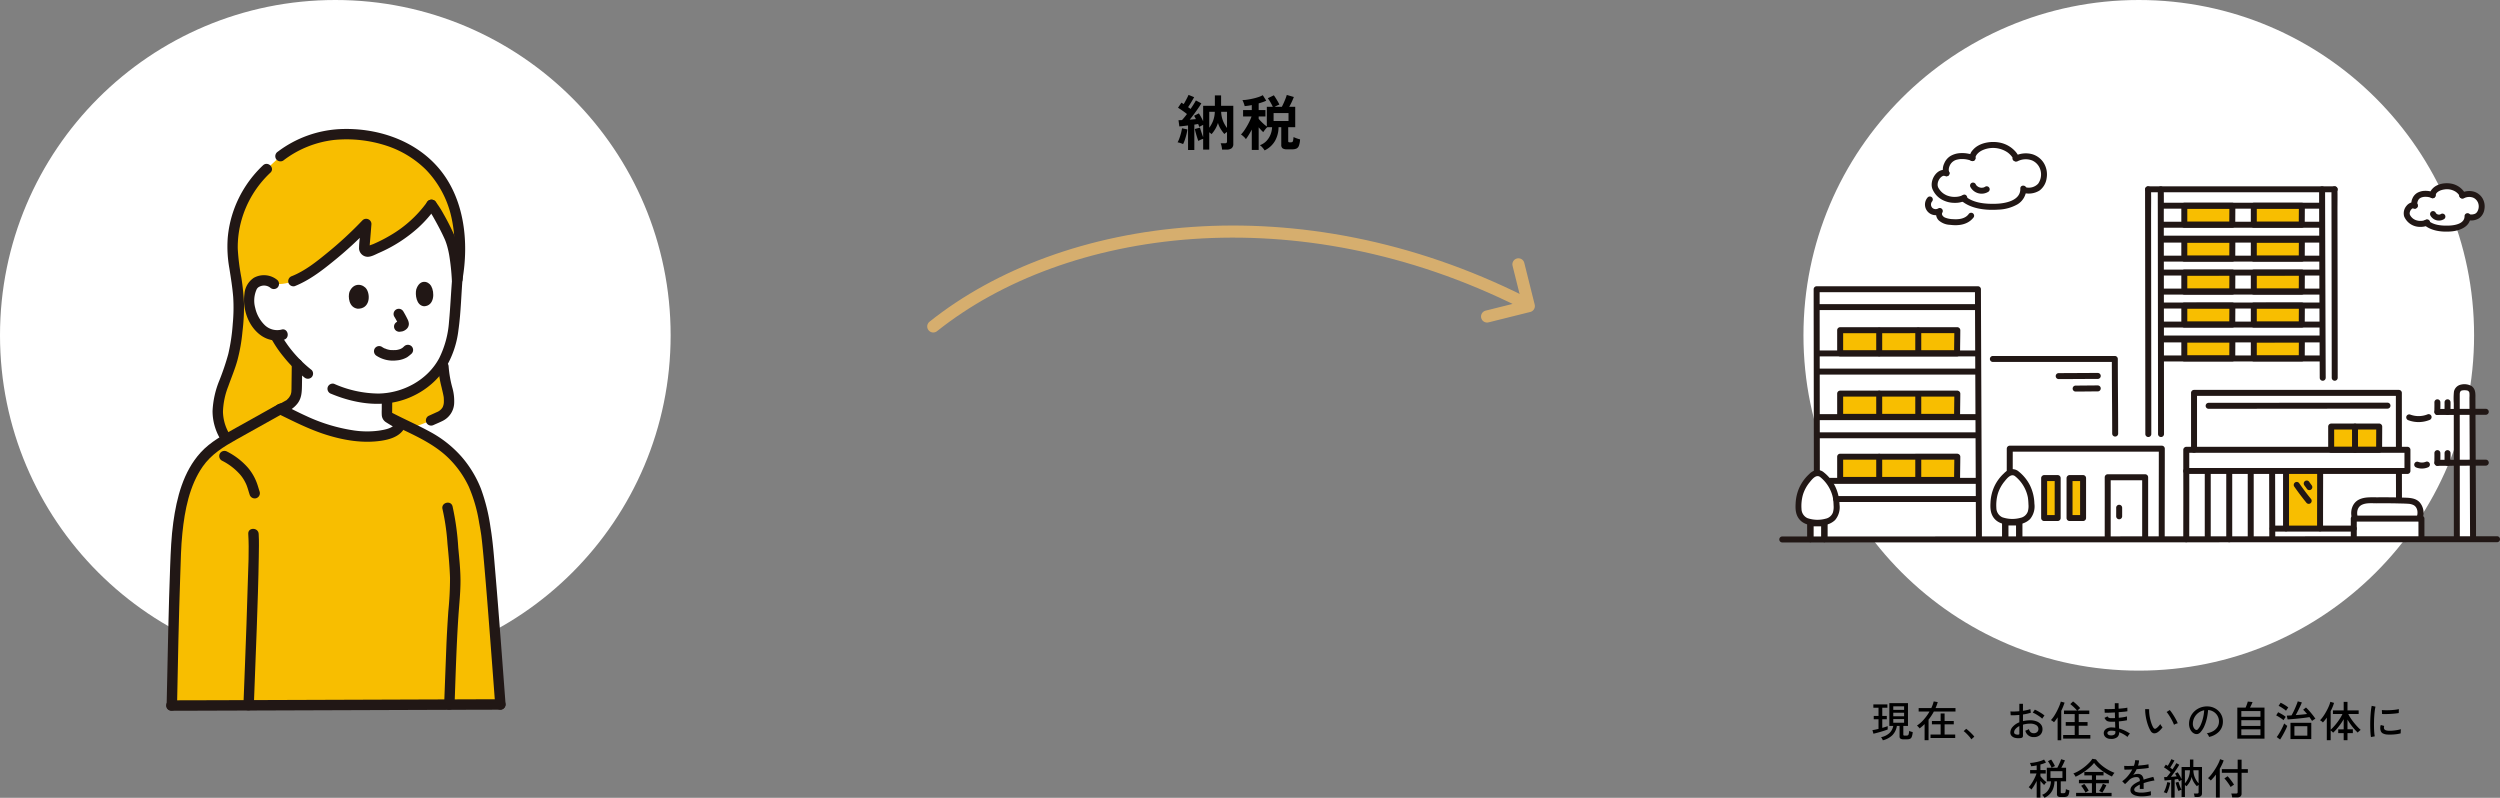 <svg xmlns="http://www.w3.org/2000/svg" width="827.577" height="264.092" viewBox="0 0 827.577 264.092">
  <rect x="0" y="0" width="827.577" height="264.092" fill="#808080" stroke="none"/>
  <g id="area01_img01" transform="translate(-230 -1062)">
    <path id="パス_925" data-name="パス 925" d="M-16.72,1.46V-6.66q-.8.1-1.55.19t-1.33.13l-.28-2.06q.24,0,.54-.01t.62-.03q.34-.36.77-.88t.87-1.12q-.64-.52-1.44-1.08t-1.52-1l1.12-1.68q.18.1.37.22t.39.26q.28-.46.59-1.03t.59-1.12q.28-.55.42-.91l1.86.76q-.44.8-.98,1.7t-1.02,1.6l.43.31q.21.15.39.29.56-.82,1.03-1.57t.73-1.25l1.8.96q-.42.72-1.07,1.67t-1.37,1.92q-.72.97-1.4,1.81.54-.04,1.06-.09t.98-.09q-.16-.32-.31-.6t-.29-.5l1.58-.8a13.517,13.517,0,0,1,.72,1.21q.38.71.7,1.41v-5.12h3.88V-16.6h2.06v3.44h4.04V-.54A1.726,1.726,0,0,1-2.3.89a2.721,2.721,0,0,1-1.72.45H-5.46A6.818,6.818,0,0,0-5.62.25a5.377,5.377,0,0,0-.3-1.01h1.4A.82.82,0,0,0-3.98-.9a.673.673,0,0,0,.16-.52v-3.1q-.26.18-.49.36a4.315,4.315,0,0,0-.39.34A13.1,13.1,0,0,1-5.98-5.59,7.907,7.907,0,0,1-6.82-7.5a9.185,9.185,0,0,1-.84,1.94A10.914,10.914,0,0,1-8.94-3.78a4.148,4.148,0,0,0-.34-.3q-.2-.16-.42-.32V1.34h-2.02V-2.22a6.684,6.684,0,0,0-1.6.7q-.16-.44-.39-1.15t-.44-1.48q-.21-.77-.33-1.33l1.72-.46q.16.62.46,1.53t.58,1.63V-6.84q-.32.14-.67.33t-.61.35l-.17-.47q-.09-.25-.21-.51-.28.04-.6.1t-.66.1v8.4ZM-18.36-.5q-.38-.16-.91-.34a4.32,4.32,0,0,0-.91-.22,9.717,9.717,0,0,0,.6-1.36q.3-.82.53-1.7a14.014,14.014,0,0,0,.33-1.6l1.78.38a12.591,12.591,0,0,1-.31,1.64q-.23.92-.52,1.78A9.449,9.449,0,0,1-18.36-.5ZM-3.82-5.82v-5.36H-5.76a9.082,9.082,0,0,0,.65,3.11A10.911,10.911,0,0,0-3.82-5.82ZM-9.7-5.9A10.1,10.1,0,0,0-8.46-8.12a9.1,9.1,0,0,0,.6-3.06H-9.7ZM8.62,1.6A6.358,6.358,0,0,0,7.91.65a4.32,4.32,0,0,0-.85-.77A5.635,5.635,0,0,0,9.24-1.53a6.539,6.539,0,0,0,1.35-2.13,7.25,7.25,0,0,0,.51-2.42H9.5a7.733,7.733,0,0,0-.72.8,7.539,7.539,0,0,0-.6.84,10.039,10.039,0,0,1-.72-.71q-.4-.43-.8-.89V1.44H4.38V-5.3q-.5.96-1.03,1.81T2.42-2.12a2.88,2.88,0,0,0-.47-.59q-.31-.31-.62-.57A3.426,3.426,0,0,0,.8-3.66,10.627,10.627,0,0,0,2.1-5.31,23.048,23.048,0,0,0,3.37-7.49,16.129,16.129,0,0,0,4.3-9.64H1.5v-2.12H4.38V-13.4q-.62.12-1.22.21t-1.14.13a4.1,4.1,0,0,0-.17-.62q-.13-.38-.28-.76a4.625,4.625,0,0,0-.29-.62,11.12,11.12,0,0,0,1.56-.13q.9-.13,1.88-.35a19.041,19.041,0,0,0,1.85-.51,7.715,7.715,0,0,0,1.45-.63l1.14,1.82A9.509,9.509,0,0,1,8-14.38q-.64.22-1.34.42v2.2H8.9v2.12H6.66v.8q.32.38.78.85t.97.92a9.823,9.823,0,0,0,.95.75v-6.52h1.98q-.32-.68-.79-1.5a10.537,10.537,0,0,0-.87-1.32l2-.98q.28.38.63.93t.67,1.11q.32.56.54,1.04-.34.12-.77.32t-.79.4h2.38q.32-.62.64-1.34t.59-1.41a9.93,9.93,0,0,0,.39-1.17l2.34.68q-.24.64-.65,1.54t-.87,1.7h1.98v6.76H16.44v4.6a.431.431,0,0,0,.09.31.623.623,0,0,0,.41.09h.44a.783.783,0,0,0,.42-.1.749.749,0,0,0,.25-.47,7.986,7.986,0,0,0,.15-1.17q.24.12.64.28t.81.29a6.849,6.849,0,0,0,.71.19A6.9,6.9,0,0,1,19.99.02a1.708,1.708,0,0,1-.82.97,3.282,3.282,0,0,1-1.39.25H16.02A2.371,2.371,0,0,1,14.56.9a1.387,1.387,0,0,1-.42-1.14V-6.08h-.9a9.317,9.317,0,0,1-1.17,4.53A7.879,7.879,0,0,1,8.62,1.6ZM11.6-8.14h4.94v-2.62H11.6Z" transform="translate(640 1110.186)"/>
    <path id="パス_929" data-name="パス 929" d="M-84.728,1.064a2.012,2.012,0,0,0-.154-.35q-.112-.21-.231-.406a1.562,1.562,0,0,0-.2-.28,5.679,5.679,0,0,0,2.737-1.316A4.458,4.458,0,0,0-81.27-3.7h-1.3v-7.546H-76.4V-3.7h-1.54V-.84a.346.346,0,0,0,.091.266.489.489,0,0,0,.329.084h.616a1,1,0,0,0,.483-.1.671.671,0,0,0,.266-.434,6.209,6.209,0,0,0,.147-1.036,3.139,3.139,0,0,0,.56.231,4.351,4.351,0,0,0,.616.161A5.566,5.566,0,0,1-75.145-.1a1.185,1.185,0,0,1-.588.672,2.388,2.388,0,0,1-.945.161H-77.9a1.731,1.731,0,0,1-.98-.217.836.836,0,0,1-.308-.735V-3.7h-.882a5.65,5.65,0,0,1-1.5,3.073A6.846,6.846,0,0,1-84.728,1.064ZM-87.836-1.12l-.336-1.19q.364-.042.9-.154t1.12-.252V-5.908h-1.582V-7.014h1.582v-2.7h-1.708v-1.106h4.648v1.106H-84.91v2.7h1.5v1.106h-1.5v2.856q.56-.154,1.029-.308t.763-.266V-2.52q-.378.154-.994.357t-1.3.406q-.686.2-1.33.371T-87.836-1.12Zm6.566-3.64h3.584v-1.2H-81.27Zm0-2.142h3.584V-8.064H-81.27Zm0-2.114h3.584v-1.162H-81.27ZM-70.9,1.036V-4.312q-.392.406-.812.763t-.84.679a1.52,1.52,0,0,0-.238-.308q-.182-.2-.364-.385a1.488,1.488,0,0,0-.28-.245A10.856,10.856,0,0,0-71.2-5.768a16.379,16.379,0,0,0,1.932-2.688h-3.6V-9.6h4.186a11.414,11.414,0,0,0,.8-2.212l1.33.224q-.14.5-.322,1t-.406.987h6.608v1.148h-7.168q-.378.714-.819,1.386t-.931,1.288V1.036Zm1.96-.728V-.84h3.346V-4.214h-2.884v-1.12h2.884V-7.812h1.316v2.478h3.038v1.12h-3.038V-.84h3.514V.308Zm13.51.434a6.171,6.171,0,0,0-.7-.945q-.448-.511-.938-.994a7.975,7.975,0,0,0-.9-.777l.84-.77a12.045,12.045,0,0,1,.945.784q.525.476,1,.966a8.354,8.354,0,0,1,.742.854Zm16.3-.42A4.9,4.9,0,0,1-40.859.273a2.408,2.408,0,0,1-1.211-.63,1.6,1.6,0,0,1-.448-1.169,2.848,2.848,0,0,1,.805-1.9A5.741,5.741,0,0,1-39.536-4.9V-7.336q-.77.07-1.5.1t-1.365,0L-42.49-8.5a10.762,10.762,0,0,0,1.337.035q.777-.021,1.617-.1v-2.45h1.2v2.31q.742-.112,1.379-.252a7.438,7.438,0,0,0,1.071-.308l.154,1.19a13.863,13.863,0,0,1-2.6.588v2.2a10.6,10.6,0,0,1,2.366-.28,5.683,5.683,0,0,1,2.184.378,3.323,3.323,0,0,1,1.407,1.029,2.371,2.371,0,0,1,.5,1.477,2.515,2.515,0,0,1-.805,1.995A3,3,0,0,1-34.776,0a2.715,2.715,0,0,1-2.772-2.128q.224-.07.609-.231a2.64,2.64,0,0,0,.567-.3A2.153,2.153,0,0,0-35.8-1.631a1.463,1.463,0,0,0,1.022.343,1.553,1.553,0,0,0,1.127-.378A1.339,1.339,0,0,0-33.222-2.7a1.46,1.46,0,0,0-.735-1.267,3.624,3.624,0,0,0-2.009-.483,8.189,8.189,0,0,0-1.239.091,8.88,8.88,0,0,0-1.127.245v3.6a.833.833,0,0,1-.182.6A1.022,1.022,0,0,1-39.13.322Zm7.168-6.412a6.969,6.969,0,0,0-.889-.728q-.553-.392-1.155-.742A7.21,7.21,0,0,0-35.1-8.092l.7-.994a11.238,11.238,0,0,1,1.064.532q.6.336,1.183.714a7.17,7.17,0,0,1,.945.714,3.012,3.012,0,0,0-.259.315q-.161.217-.308.427A2.864,2.864,0,0,0-31.962-6.09ZM-39.956-.812a.9.9,0,0,0,.322-.063q.1-.049.1-.231V-3.64a3.957,3.957,0,0,0-1.274.952,1.711,1.711,0,0,0-.462,1.106.626.626,0,0,0,.371.6A1.968,1.968,0,0,0-39.956-.812ZM-25.032.49V-.7h3.822V-3.752h-2.968V-4.984h2.968V-7.616h-3.542V-8.792h4.3a9.252,9.252,0,0,0-.651-.728q-.385-.392-.8-.763t-.763-.637l.91-.882a8.7,8.7,0,0,1,.812.658q.434.392.847.8t.707.742q-.154.126-.434.378t-.448.434h3.892v1.176h-3.5v2.632h2.926v1.232H-19.88V-.7h3.85V.49Zm-1.834.56v-7.6q-.28.448-.581.861t-.623.777a3.37,3.37,0,0,0-.483-.392q-.287-.2-.525-.336a8.739,8.739,0,0,0,1.043-1.33,17.729,17.729,0,0,0,.952-1.652q.441-.868.777-1.68a11.786,11.786,0,0,0,.5-1.442l1.246.336q-.224.672-.5,1.358t-.6,1.344V1.05Zm17.5-.462a2.432,2.432,0,0,1-1.666-.6,1.764,1.764,0,0,1-.56-1.344,1.585,1.585,0,0,1,.343-.945,2.224,2.224,0,0,1,.938-.679,3.428,3.428,0,0,1,1.435-.224q.28.014.553.035t.539.063l-.056-2q-.294.014-.588.021t-.588.007A4.315,4.315,0,0,1-10.15-5.2a1.479,1.479,0,0,1-.686-.4,3.332,3.332,0,0,1-.518-.77l1.022-.5a1.051,1.051,0,0,0,.476.49,2.424,2.424,0,0,0,.868.112q.266,0,.546-.007t.574-.021q-.014-.462-.021-.931t-.021-.931q-1.022.056-1.932.084t-1.428.014L-11.326-9.3q.476.042,1.407.035t2-.063q-.014-.49-.014-.973v-.917h1.246v.875q0,.455.014.945.938-.07,1.722-.161A10,10,0,0,0-3.78-9.744l.014,1.19a11.416,11.416,0,0,1-1.176.161q-.784.077-1.722.147.028.938.042,1.848.826-.07,1.547-.189a8.913,8.913,0,0,0,1.169-.259v1.274q-.518.112-1.211.21t-1.477.168q.014.672.035,1.267t.035,1.085a10.9,10.9,0,0,1,1.911.707,13.253,13.253,0,0,1,1.7.973,2,2,0,0,0-.3.315A4.928,4.928,0,0,0-3.535-.4a3.018,3.018,0,0,0-.2.357A9.241,9.241,0,0,0-6.5-1.61v.168A1.851,1.851,0,0,1-7.168.049,3.134,3.134,0,0,1-9.366.588Zm.042-1.162A1.965,1.965,0,0,0-8.106-.819.821.821,0,0,0-7.742-1.5v-.2q0-.119-.014-.273A6.167,6.167,0,0,0-8.4-2.079a5.829,5.829,0,0,0-.63-.035,1.87,1.87,0,0,0-1.015.224.647.647,0,0,0-.343.546.656.656,0,0,0,.266.525A1.361,1.361,0,0,0-9.324-.574ZM6.146-1.54a1.9,1.9,0,0,1-1.176.287,1.516,1.516,0,0,1-1.05-.805,9.753,9.753,0,0,1-.742-1.547A15.831,15.831,0,0,1,2.6-5.467a17.417,17.417,0,0,1-.371-1.96,12.649,12.649,0,0,1-.112-1.827L3.43-9.24A11.007,11.007,0,0,0,3.486-7.7a13.544,13.544,0,0,0,.273,1.652A14.718,14.718,0,0,0,4.207-4.48a7.229,7.229,0,0,0,.581,1.288q.238.392.49.434a.659.659,0,0,0,.5-.14,4.462,4.462,0,0,0,.735-.651,5.038,5.038,0,0,0,.609-.777,2.7,2.7,0,0,0,.329.574,4.135,4.135,0,0,0,.413.5,5.922,5.922,0,0,1-.791.959A4.848,4.848,0,0,1,6.146-1.54Zm5.516-2.52a8.934,8.934,0,0,0-.406-.966q-.28-.588-.644-1.218T9.877-7.427A7.622,7.622,0,0,0,9.212-8.3l1.036-.658a10.38,10.38,0,0,1,.721.938q.4.574.791,1.225t.693,1.239a7.978,7.978,0,0,1,.441.994,3.124,3.124,0,0,0-.672.2A2.774,2.774,0,0,0,11.662-4.06Zm11.606,4a2.758,2.758,0,0,0-.3-.637,2.44,2.44,0,0,0-.455-.581A5.857,5.857,0,0,0,24.654-2a4.027,4.027,0,0,0,1.365-1.3,3.385,3.385,0,0,0,.525-1.666,3.732,3.732,0,0,0-.231-1.547,3.74,3.74,0,0,0-.777-1.239A3.89,3.89,0,0,0,24.367-8.6a3.776,3.776,0,0,0-1.421-.357,18.916,18.916,0,0,1-.406,2.744,13.764,13.764,0,0,1-.833,2.576,7.283,7.283,0,0,1-1.253,1.988,1.884,1.884,0,0,1-.987.63,1.8,1.8,0,0,1-1.043-.126,2.481,2.481,0,0,1-.952-.735,3.6,3.6,0,0,1-.644-1.225,4.368,4.368,0,0,1-.182-1.54,5.817,5.817,0,0,1,.581-2.268A5.612,5.612,0,0,1,18.606-8.7a5.993,5.993,0,0,1,1.988-1.134,6.243,6.243,0,0,1,2.394-.315,5.282,5.282,0,0,1,1.9.462,5.2,5.2,0,0,1,1.582,1.106,4.875,4.875,0,0,1,1.057,1.638,4.915,4.915,0,0,1,.315,2.072,4.674,4.674,0,0,1-1.3,3.08A6.373,6.373,0,0,1,23.268-.056ZM18.788-2.45a.623.623,0,0,0,.364.091.59.59,0,0,0,.406-.217,5.494,5.494,0,0,0,.987-1.568A12.835,12.835,0,0,0,21.28-6.37a15.039,15.039,0,0,0,.378-2.506,4.468,4.468,0,0,0-1.89.812,4.649,4.649,0,0,0-1.316,1.512,4.526,4.526,0,0,0-.546,1.96,2.758,2.758,0,0,0,.224,1.337A1.794,1.794,0,0,0,18.788-2.45ZM32.62.532v-10.3h2.744q.14-.308.294-.707t.273-.763q.119-.364.161-.532l1.568.168a7.6,7.6,0,0,1-.35.847q-.252.539-.49.987h4.8V.532ZM33.95-.616h6.328V-2.562H33.95Zm0-3.08h6.328v-1.89H33.95Zm0-3.024h6.328V-8.61H33.95ZM50.218.644V-4.732h6.888V.644Zm7.14-5.992q-.168-.266-.385-.595t-.483-.679q-.532.1-1.267.2t-1.561.189q-.826.091-1.638.168t-1.533.133q-.721.056-1.225.084L49-7.1l.707-.035q.4-.021.847-.049.294-.49.616-1.134t.609-1.316q.287-.672.518-1.253a9.091,9.091,0,0,0,.329-.945l1.358.35q-.126.364-.364.889t-.525,1.113q-.287.588-.581,1.162t-.56,1.036q.994-.07,1.988-.168t1.764-.2q-.35-.406-.679-.777a6.517,6.517,0,0,0-.623-.623l.952-.742q.35.322.784.791t.875,1q.441.532.826,1.036a10.432,10.432,0,0,1,.623.9,3.249,3.249,0,0,0-.574.329Q57.554-5.5,57.358-5.348ZM51.52-.476H55.8V-3.612H51.52ZM46.788.8l-1.12-.812a10.889,10.889,0,0,0,.665-.966q.357-.574.707-1.225t.637-1.26a10.721,10.721,0,0,0,.441-1.057q.126.1.322.266t.392.315a3,3,0,0,0,.322.217,8.665,8.665,0,0,1-.427,1.036q-.287.6-.637,1.26T47.4-.182Q47.054.406,46.788.8Zm1.96-9.52a6.672,6.672,0,0,0-.707-.56Q47.586-9.6,47.11-9.9a5.557,5.557,0,0,0-.826-.434l.672-1.036a8.248,8.248,0,0,1,.854.434q.49.28.952.588a5.565,5.565,0,0,1,.728.56q-.07.084-.231.3t-.308.434A3.247,3.247,0,0,0,48.748-8.722ZM47.922-5.6a7.377,7.377,0,0,0-.7-.532q-.448-.308-.924-.6a8.448,8.448,0,0,0-.812-.441l.644-1.05q.392.182.861.441t.917.546a5.673,5.673,0,0,1,.742.553q-.084.112-.231.322t-.287.42Q47.992-5.726,47.922-5.6ZM67.83,1.036V-1.316H66.024v-1.26H67.83v-3.36a16.137,16.137,0,0,1-1.064,1.673q-.6.833-1.232,1.561a14.178,14.178,0,0,1-1.2,1.246,3.644,3.644,0,0,0-.364-.371,4.89,4.89,0,0,0-.448-.371v3.22H62.244V-6.454q-.322.462-.651.868t-.651.742A2.946,2.946,0,0,0,60.5-5.25a2.834,2.834,0,0,0-.511-.322,8.056,8.056,0,0,0,.84-.973q.434-.581.847-1.267t.77-1.393q.357-.707.609-1.351a7.064,7.064,0,0,0,.35-1.12l1.232.35a12.113,12.113,0,0,1-.469,1.337q-.287.693-.651,1.393v6.174q.49-.448,1.05-1.064t1.1-1.33q.539-.714,1-1.442a10.928,10.928,0,0,0,.756-1.386h-3.15v-1.19H67.83v-2.828h1.26v2.828h3.7v1.19h-3.43a10.615,10.615,0,0,0,.8,1.414q.49.742,1.071,1.463t1.162,1.344A12.138,12.138,0,0,0,73.472-2.38a2.358,2.358,0,0,0-.329.238q-.2.168-.385.343a2.969,2.969,0,0,0-.28.3,16.069,16.069,0,0,1-1.155-1.2q-.609-.693-1.183-1.491T69.09-5.8v3.22h1.778v1.26H69.09V1.036Zm9.03-1.05a12.906,12.906,0,0,1-.154-1.351q-.056-.805-.077-1.764t0-1.981q.021-1.022.084-2t.161-1.813a12.6,12.6,0,0,1,.238-1.421l1.26.266a9.8,9.8,0,0,0-.245,1.3q-.1.791-.168,1.736T77.875-5.1q-.021,1,0,1.932t.084,1.687A10.752,10.752,0,0,0,78.12-.252Zm5.5-.826a3.733,3.733,0,0,1-1.54-.371,1.461,1.461,0,0,1-.756-.945A2.922,2.922,0,0,1,80.108-4l1.134.308a1.726,1.726,0,0,0-.091.567,1.071,1.071,0,0,0,.105.455q.224.476,1.344.56A9.516,9.516,0,0,0,84-2.135q.77-.063,1.512-.189a9.654,9.654,0,0,0,1.274-.294,3.73,3.73,0,0,0-.049.413q-.021.273-.028.546t-.007.427a11.672,11.672,0,0,1-1.477.28q-.777.1-1.512.119T82.362-.84Zm-1.82-6.8-.07-1.316q.518.056,1.26.07t1.554-.028q.812-.042,1.554-.133a11.2,11.2,0,0,0,1.26-.217l-.042,1.3q-.546.1-1.274.175t-1.512.119q-.784.042-1.5.049T80.542-7.644ZM-31.22,20.092a2.308,2.308,0,0,0-.217-.336q-.147-.2-.308-.378a1.182,1.182,0,0,0-.287-.252,3.99,3.99,0,0,0,1.645-1.071,4.811,4.811,0,0,0,.959-1.6,5.809,5.809,0,0,0,.35-1.813H-30.45V10.152h1.6a7.227,7.227,0,0,0-.336-.721q-.21-.4-.441-.791a7.333,7.333,0,0,0-.441-.672l1.064-.532q.308.434.665,1.036a11.241,11.241,0,0,1,.595,1.134,2.54,2.54,0,0,0-.357.147q-.217.1-.42.21a2.311,2.311,0,0,0-.315.189h1.876q.224-.42.476-.945t.462-1.029q.21-.5.322-.854l1.26.378q-.2.476-.532,1.169t-.672,1.281h1.582v4.494H-25.83v3.6a.332.332,0,0,0,.077.252.557.557,0,0,0,.343.07h.5a1.034,1.034,0,0,0,.42-.07.525.525,0,0,0,.238-.357,4.705,4.705,0,0,0,.126-.917,5.679,5.679,0,0,0,.56.231,5.5,5.5,0,0,0,.6.189,4.775,4.775,0,0,1-.266,1.407,1.083,1.083,0,0,1-.56.623,2.387,2.387,0,0,1-.924.154h-1.134a1.589,1.589,0,0,1-.952-.217.912.912,0,0,1-.28-.763v-4.2H-27.9a7.606,7.606,0,0,1-.371,2.2,5.36,5.36,0,0,1-1.064,1.869A5.636,5.636,0,0,1-31.22,20.092Zm-2.576-.07v-5.5q-.406.826-.882,1.6a10.045,10.045,0,0,1-.882,1.253,1.234,1.234,0,0,0-.245-.287q-.175-.161-.357-.308a2.382,2.382,0,0,0-.28-.2,7.892,7.892,0,0,0,.728-.9,13.476,13.476,0,0,0,.735-1.162q.357-.63.651-1.267a10.96,10.96,0,0,0,.476-1.2h-2.114V10.908h2.17V9.368a12.039,12.039,0,0,1-1.834.28,1.731,1.731,0,0,0-.091-.329q-.077-.217-.161-.434a2.037,2.037,0,0,0-.154-.329,9.894,9.894,0,0,0,1.106-.1q.63-.091,1.3-.245t1.274-.357a5.7,5.7,0,0,0,.994-.427l.644.994a8.8,8.8,0,0,1-.847.35q-.469.168-1,.308v1.834H-30.8v1.148h-1.764v.868a8.492,8.492,0,0,0,.588.707q.364.4.749.749a6.524,6.524,0,0,0,.693.56,2.135,2.135,0,0,0-.266.245,3.741,3.741,0,0,0-.308.364q-.14.189-.21.3a8.14,8.14,0,0,1-.595-.6q-.329-.364-.651-.756v5.53Zm4.564-6.51h3.962V11.286h-3.962Zm8.484,6.062v-1.12h5.236V15.29h-4.3V14.128h4.3V12.686h-2.506V11.538h6.356v1.148h-2.492v1.442H-9.9V15.29h-4.256v3.164H-9v1.12Zm-.168-6.454q-.1-.2-.3-.525a2.7,2.7,0,0,0-.441-.553,10.483,10.483,0,0,0,1.806-.861,16.605,16.605,0,0,0,1.813-1.239,16.19,16.19,0,0,0,1.575-1.4,7.726,7.726,0,0,0,1.092-1.358l1.218.2A9.161,9.161,0,0,0-12.915,8.8a13.663,13.663,0,0,0,1.554,1.26A15.335,15.335,0,0,0-9.667,11.09a15.65,15.65,0,0,0,1.631.742,2.935,2.935,0,0,0-.308.378q-.168.238-.315.469t-.217.371q-.714-.322-1.533-.791A18.227,18.227,0,0,1-12.04,11.2a16.064,16.064,0,0,1-1.533-1.26,8.662,8.662,0,0,1-1.225-1.4,8.947,8.947,0,0,1-1.141,1.239A19.624,19.624,0,0,1-17.5,11.069q-.854.637-1.736,1.169A14.733,14.733,0,0,1-20.916,13.12Zm8.862,5.25-1.064-.546q.322-.49.679-1.162a9.435,9.435,0,0,0,.553-1.218l1.148.49q-.14.336-.364.777t-.476.875Q-11.83,18.02-12.054,18.37Zm-5.6,0a5.877,5.877,0,0,0-.378-.735q-.252-.427-.532-.84a3.947,3.947,0,0,0-.532-.651l1.05-.63a10.6,10.6,0,0,1,.784,1.05q.378.574.686,1.148ZM1.022,19.616A7.863,7.863,0,0,1-.91,19.4a3.048,3.048,0,0,1-1.351-.679,1.585,1.585,0,0,1-.5-1.218,1.845,1.845,0,0,1,.406-1.155,4.284,4.284,0,0,1,1.113-.973,10.586,10.586,0,0,1,1.575-.812v-.154a1.207,1.207,0,0,0-.259-.882,1.02,1.02,0,0,0-.665-.28,3.47,3.47,0,0,0-1.428.224,3.473,3.473,0,0,0-1.3.882q-.252.266-.6.616t-.63.588l-.938-.938a9.977,9.977,0,0,0,1.869-1.736,11.732,11.732,0,0,0,1.463-2.17q-.854.042-1.561.056t-1.057,0L-4.83,9.522q.448.042,1.323.042t1.9-.056a7.279,7.279,0,0,0,.287-.966,4.973,4.973,0,0,0,.119-.91l1.288.084A6.157,6.157,0,0,1-.252,9.424q1.078-.07,2.023-.182A11.716,11.716,0,0,0,3.206,9l.084,1.2q-.392.084-1.029.161t-1.4.14Q.1,10.572-.7,10.628a7.93,7.93,0,0,1-.518.973q-.308.5-.63.945a2.853,2.853,0,0,1,.749-.273,3.619,3.619,0,0,1,.777-.091,1.84,1.84,0,0,1,1.316.462A2.236,2.236,0,0,1,1.582,14.1q.826-.294,1.673-.525t1.561-.4l.378,1.19a18.271,18.271,0,0,0-1.876.371q-.91.231-1.708.511v1.918H.336V15.724A6.308,6.308,0,0,0-1,16.543a1.156,1.156,0,0,0-.511.833.816.816,0,0,0,.637.77,5.4,5.4,0,0,0,1.813.238,8.736,8.736,0,0,0,.994-.063q.546-.063,1.1-.168t1-.231A1.836,1.836,0,0,0,4,18.293q0,.245.014.5t.028.406v.056a10.788,10.788,0,0,1-1.512.273A13.63,13.63,0,0,1,1.022,19.616Zm9.716.406V14.156q-.63.07-1.211.126t-.987.084L8.372,13.26q.2-.014.42-.021t.49-.021a14.8,14.8,0,0,0,1.26-1.61q-.462-.378-1.071-.826t-1.127-.756l.616-.91.308.2q.154.1.322.21.21-.336.448-.749t.434-.805a6.747,6.747,0,0,0,.294-.658l1.036.42q-.28.56-.665,1.2T10.4,10.1q.21.154.406.308t.364.28q.406-.616.742-1.162t.518-.9l.98.518q-.308.56-.777,1.267t-.987,1.421q-.518.714-.994,1.316.5-.028.994-.07t.9-.084q-.14-.252-.28-.483T12,12.1l.868-.462a11.268,11.268,0,0,1,.672,1.057q.364.637.63,1.2V9.9H16.94V7.436h1.134L18.06,9.9h2.87v8.708q0,1.218-1.414,1.218H18.48q-.028-.238-.1-.595a3.157,3.157,0,0,0-.161-.553h1.064a.6.6,0,0,0,.4-.1A.478.478,0,0,0,19.8,18.2v-2.38a3.253,3.253,0,0,0-.322.245q-.154.133-.238.2a7.884,7.884,0,0,1-1.085-1.435,5.389,5.389,0,0,1-.651-1.687,5.683,5.683,0,0,1-.637,1.694,7.324,7.324,0,0,1-1.071,1.442l-.224-.189q-.14-.119-.294-.231v3.962H14.168V14.184q-.182.084-.434.224t-.406.238a2.986,2.986,0,0,0-.147-.378l-.189-.406q-.462.084-1.12.168v5.992ZM19.8,15.3V10.992H18.074a6.683,6.683,0,0,0,.546,2.527A7.136,7.136,0,0,0,19.8,15.3Zm-4.522-.014A6.909,6.909,0,0,0,16.415,13.5a6.77,6.77,0,0,0,.511-2.513H15.274ZM9.268,18.608q-.182-.07-.5-.2a1.824,1.824,0,0,0-.5-.14,6.772,6.772,0,0,0,.476-.987,12.735,12.735,0,0,0,.42-1.232,8.435,8.435,0,0,0,.252-1.141l.98.21a11.218,11.218,0,0,1-.259,1.2,12.693,12.693,0,0,1-.406,1.253A8.518,8.518,0,0,1,9.268,18.608Zm3.864-.742q-.14-.322-.322-.826T12.46,16q-.168-.532-.266-.924l.952-.266q.1.378.266.868t.364.959q.2.469.364.791a3.618,3.618,0,0,0-.511.189A5.519,5.519,0,0,0,13.132,17.866Zm17.78,2.1a3.837,3.837,0,0,0-.112-.672,3.45,3.45,0,0,0-.2-.616h1.582a.659.659,0,0,0,.42-.1.482.482,0,0,0,.126-.385v-6.37H27.5V10.6h5.236V7.464h1.3V10.6h2.072v1.218H34.034V18.65a1.243,1.243,0,0,1-.371,1,1.76,1.76,0,0,1-1.155.315Zm-5.376.042v-7.6q-.42.56-.854,1.064t-.84.9a3.534,3.534,0,0,0-.434-.413,3.7,3.7,0,0,0-.5-.371,8.5,8.5,0,0,0,.924-.966q.49-.588.98-1.3t.917-1.442q.427-.735.735-1.4a7.852,7.852,0,0,0,.448-1.169l1.19.42a13.929,13.929,0,0,1-.553,1.344q-.329.7-.735,1.4v9.534Zm4.872-3.472a8.49,8.49,0,0,0-.567-.938q-.371-.546-.777-1.071a9.019,9.019,0,0,0-.728-.847l1.064-.728a10.361,10.361,0,0,1,.735.833q.4.5.777,1.022a8.578,8.578,0,0,1,.616.973,3.018,3.018,0,0,0-.357.2q-.231.147-.448.308T30.408,16.536Z" transform="translate(938 1306)"/>
    <ellipse id="楕円形_16" data-name="楕円形 16" cx="111" cy="111" rx="111" ry="111" transform="translate(230 1062)" fill="#fff"/>
    <ellipse id="楕円形_95" data-name="楕円形 95" cx="111" cy="111" rx="111" ry="111" transform="translate(827 1062)" fill="#fff"/>
    <g id="グループ_43" data-name="グループ 43" transform="translate(285.002 1104.688)">
      <path id="パス_367" data-name="パス 367" d="M34.006,26.849a35.963,35.963,0,0,0-4.25,9.9A34.562,34.562,0,0,0,28.663,46.83c.152,3.654,1,7.136,1.442,10.733a52.067,52.067,0,0,1,.559,9.931,75.76,75.76,0,0,1-1.9,14.348c-1.6,6.291-5.274,12.207-5,18.688A16.373,16.373,0,0,0,26.64,109s2.96,4.085,13.749,4.145a163.472,163.472,0,0,0,34.042-3.562c5.112-1.186,19.023-5.978,22.555-7.933,3.342-1.51,3.467-3.876,3.3-6.354-.116-1.761-1.742-6.726-1.836-10.308l4.593-29.017a57.8,57.8,0,0,0-.072-19.84,36.319,36.319,0,0,0-7.713-16.044C88.722,12.744,79.119,8.41,67.3,8.1a34.552,34.552,0,0,0-22.79,7.259l-4.554,4.247a35.226,35.226,0,0,0-5.951,7.24Z" transform="translate(-6.668 -6.355)" fill="#f8be00"/>
      <path id="パス_368" data-name="パス 368" d="M49.094,108.061l2.482-1.388a5.812,5.812,0,0,0,2.347-4.693c.042-1.659.091-5.651.114-8.681A45.533,45.533,0,0,1,49.4,87.81s-1.505-2.15-2.154-3.386l-.25-.616a9.194,9.194,0,0,1-4.114-1.539,12.463,12.463,0,0,1-4.028-6.058c-.877-2.454-.931-6.414.369-8.566a4.3,4.3,0,0,1,3.832-2.025,4.762,4.762,0,0,1,3.325,1.155,13.786,13.786,0,0,0,6.468-.918,32.766,32.766,0,0,0,4.375-2.2c4.7-2.776,14.12-10.722,19.739-16.73-.185,2.529-.453,5.53-.657,7.917a1.167,1.167,0,0,0,1.591,1.162c8.2-3.126,15.634-8.22,20.669-15.406,1.269,1.638,2.649,3.909,5.625,9.977,1.523,3.106,2.346,7,2.866,15.279-.36,4.216-.585,8.387-.87,12.273-.582,7.926-2.733,15.154-8.1,19.882a25.413,25.413,0,0,1-14.241,6.6V105c-.009,1.956-.018,2.848-.027,4.8a1.654,1.654,0,0,0,.172.911,1.632,1.632,0,0,0,.56.47q1.741,1.057,3.536,2.023c-.189,2.445-4.28,3.48-6.664,3.832-6.624.98-14.3-.744-20.868-3.25A125.948,125.948,0,0,1,48.662,108.3Z" transform="translate(-10.728 -15.49)" fill="#fff"/>
      <path id="パス_370" data-name="パス 370" d="M105.672,105.511c-.137.11-.258.238-.388.355-.091.082-.2.155-.288.242.043-.044.382-.271.148-.119-.066.043-.13.089-.2.131-.152.1-.309.176-.468.26-.261.137-.015-.037.09-.031a1.175,1.175,0,0,0-.309.114,6.661,6.661,0,0,1-.719.2c-.137.03-.273.054-.411.078-.474.082.364-.021-.144.015a16.1,16.1,0,0,1-1.9,0q-.195-.022.083.015c-.072-.011-.144-.022-.216-.035-.117-.02-.233-.042-.349-.067q-.386-.082-.765-.2c-.119-.037-.546-.268-.66-.237.122-.034.329.147.032.008-.085-.04-.169-.081-.252-.124a6.03,6.03,0,0,1-.719-.432,1.734,1.734,0,0,0-2.362.619,1.772,1.772,0,0,0,.619,2.361,9.968,9.968,0,0,0,6.644,1.531,8.272,8.272,0,0,0,3.51-1.066,14.926,14.926,0,0,0,1.454-1.17,1.731,1.731,0,0,0,0-2.442,1.777,1.777,0,0,0-2.441,0Z" transform="translate(-26.856 -33.576)" fill="#211715"/>
      <path id="パス_371" data-name="パス 371" d="M84.283,79.765c-.508,1.577-.238,5.223,2.758,5.572,3.965.028,4.234-4.372,2.926-6.46C88.9,77.167,85.693,76.42,84.283,79.765Z" transform="translate(-23.605 -25.827)" fill="#211715"/>
      <path id="パス_372" data-name="パス 372" d="M115.054,78.557c-.391,1.631-.035,5.342,2.589,5.578,3.461-.132,3.55-4.636,2.34-6.714C118.995,75.718,116.174,75.085,115.054,78.557Z" transform="translate(-32.263 -25.439)" fill="#211715"/>
      <path id="パス_373" data-name="パス 373" d="M104.913,91.065a26.181,26.181,0,0,1,1.483,2.774l-.174-.413a1.726,1.726,0,0,1,.117.4l-.061-.459a1.167,1.167,0,0,1,0,.166l.061-.459a.712.712,0,0,1-.04.154l.174-.412a.461.461,0,0,1-.055.092l.27-.35a1.9,1.9,0,0,1-.263.242l.35-.27a1.726,1.726,0,0,1-.315.184l.413-.174a1.672,1.672,0,0,1-.378.1l.459-.062c-.288.037-.575.062-.863.1a1.724,1.724,0,0,0-.412,3.152l.412.174a1.726,1.726,0,0,0,.918,0l.037-.005-.459.062a7.782,7.782,0,0,0,1.007-.133,3.349,3.349,0,0,0,1.382-.784,2.274,2.274,0,0,0,.754-1.726,3.646,3.646,0,0,0-.46-1.548c-.418-.874-.889-1.726-1.381-2.558a1.792,1.792,0,0,0-1.032-.791,1.726,1.726,0,0,0-1.949,2.536Z" transform="translate(-29.386 -28.927)" fill="#211715"/>
      <path id="パス_374" data-name="パス 374" d="M119.955,40.813a30.659,30.659,0,0,1,2.407,3.744c1.261,2.247,2.487,4.558,3.534,6.913.078.183.081.186.005.01.04.1.078.193.116.288.076.2.152.4.222.6.131.37.25.743.36,1.119a29.4,29.4,0,0,1,.695,3.014,74.271,74.271,0,0,1,.895,8.364,1.767,1.767,0,0,0,1.726,1.726,1.741,1.741,0,0,0,1.726-1.726c-.327-4.978-.655-10.213-2.643-14.856a76.811,76.811,0,0,0-3.557-7.019,31.327,31.327,0,0,0-2.505-3.913,1.784,1.784,0,0,0-2.361-.619,1.738,1.738,0,0,0-.619,2.362Z" transform="translate(-33.612 -14.826)" fill="#211715"/>
      <path id="パス_375" data-name="パス 375" d="M55.083,113.2q-.028,3.373-.078,6.744c-.013.825,0,1.661-.064,2.484-.031.379.035-.09-.04.257a4.705,4.705,0,0,1-.2.727,6.171,6.171,0,0,1-.552.925c-.173.224-.383.414-.575.62-.415.446-.144.174-.116.152a4.178,4.178,0,0,1-.368.206l-1.544.863-2.612,1.46c-1.942,1.084-.2,4.067,1.743,2.981,2.29-1.28,4.8-2.294,6.395-4.459,1.258-1.715,1.344-3.652,1.38-5.691.042-2.422.066-4.843.086-7.264.018-2.222-3.434-2.224-3.452,0Z" transform="translate(-13.499 -35.403)" fill="#211715"/>
      <path id="パス_376" data-name="パス 376" d="M109.713,138.035q-3.423-1.633-6.689-3.578l-.325-.195c-.076-.045-.151-.091-.225-.137q-.153-.1.046.057a1.863,1.863,0,0,1,.13.26q.024.263.014.072a2.02,2.02,0,0,1,0-.238c0-.535.005-1.07.009-1.605q.009-1.6.018-3.2a1.726,1.726,0,1,0-3.452,0q-.009,1.713-.019,3.427a16.759,16.759,0,0,0,.014,1.853,3,3,0,0,0,1.439,2.319,58.553,58.553,0,0,0,7.3,3.95,1.726,1.726,0,0,0,1.742-2.981Z" transform="translate(-27.85 -39.954)" fill="#211715"/>
      <path id="パス_377" data-name="パス 377" d="M123.627,114.362a36.188,36.188,0,0,0,1.09,6.811c.222.962.463,1.921.647,2.891.033.169.065.339.091.509-.059-.391,0,.035.005.1.024.42.044.84.034,1.262a4.308,4.308,0,0,1-.409,1.922,3.847,3.847,0,0,1-1.942,1.62c-.911.425-1.831.831-2.746,1.246a1.738,1.738,0,0,0-.619,2.362,1.767,1.767,0,0,0,2.361.619c1.042-.473,2.121-.9,3.135-1.432a6.833,6.833,0,0,0,3.62-5.548,16.148,16.148,0,0,0-.6-5.363,36.98,36.98,0,0,1-1.223-7c-.079-2.215-3.532-2.225-3.452,0Z" transform="translate(-33.562 -35.729)" fill="#211715"/>
      <path id="パス_378" data-name="パス 378" d="M52.818,16.185A33.966,33.966,0,0,1,69.747,9.321a42.618,42.618,0,0,1,17.136,1.862A33.323,33.323,0,0,1,100.1,19.176a32.785,32.785,0,0,1,8.375,15.5,43.58,43.58,0,0,1,1.095,9.422,54.817,54.817,0,0,1-.744,10.747,1.775,1.775,0,0,0,1.205,2.123,1.741,1.741,0,0,0,2.123-1.205c2.255-12.722.724-27.266-8.043-37.353C96.14,9.24,83.674,5.227,71.77,5.729a37.209,37.209,0,0,0-20.7,7.475,1.78,1.78,0,0,0-.619,2.362,1.739,1.739,0,0,0,2.362.619Z" transform="translate(-14.104 -5.687)" fill="#211715"/>
      <path id="パス_379" data-name="パス 379" d="M46.934,74.648a6.922,6.922,0,0,0-7.813-.807,7.014,7.014,0,0,0-3.141,5.386c-.684,4.954,1.232,10.614,5.362,13.626a9.251,9.251,0,0,0,7.768,1.492c2.106-.678,1.205-4.013-.918-3.329a5.944,5.944,0,0,1-5.471-1.48,11.4,11.4,0,0,1-3.169-5.7,9.056,9.056,0,0,1,.521-6.269c.045-.08.327-.421.072-.127a3.884,3.884,0,0,1,.387-.4,3.514,3.514,0,0,1,.826-.427,3.368,3.368,0,0,1,3.129.479,1.773,1.773,0,0,0,2.441,0,1.741,1.741,0,0,0,0-2.441Z" transform="translate(-10.063 -24.583)" fill="#211715"/>
      <path id="パス_380" data-name="パス 380" d="M61.7,111.686A41.376,41.376,0,0,1,55.06,105.1c-.58-.719-1.105-1.409-1.673-2.242a31.367,31.367,0,0,1-1.8-2.877,1.727,1.727,0,1,0-2.981,1.743,37.761,37.761,0,0,0,3.9,5.667,41.5,41.5,0,0,0,6.766,6.734,1.782,1.782,0,0,0,2.441,0,1.738,1.738,0,0,0,0-2.441Z" transform="translate(-13.578 -31.92)" fill="#211715"/>
      <path id="パス_381" data-name="パス 381" d="M75.5,111.492c8.775,3.65,18.765,4.907,27.519.493a26.317,26.317,0,0,0,10.124-8.765,31.21,31.21,0,0,0,4.451-12.794c.873-6.109.92-12.334,1.5-18.476a1.738,1.738,0,0,0-1.726-1.726,1.764,1.764,0,0,0-1.726,1.726c-.492,5.221-.671,10.467-1.163,15.687a32.116,32.116,0,0,1-3.237,12.022c-3.86,7.277-12.037,11.628-20.144,11.733a36.937,36.937,0,0,1-14.673-3.227A1.736,1.736,0,0,0,74.3,109.37a1.77,1.77,0,0,0,1.205,2.123Z" transform="translate(-20.844 -23.805)" fill="#211715"/>
      <path id="パス_382" data-name="パス 382" d="M38.064,22.23a37.811,37.811,0,0,0-9.638,14.682,36.986,36.986,0,0,0-2.048,9.35,40.638,40.638,0,0,0,.542,10.087c.5,3.154,1.007,6.293,1.266,9.48a55.671,55.671,0,0,1-.15,8.93,63.128,63.128,0,0,1-1.477,9.948A81.6,81.6,0,0,1,23.6,93.474,30.1,30.1,0,0,0,21.354,103.6a18.149,18.149,0,0,0,3.126,10.111c1.229,1.838,4.221.111,2.981-1.743a14.874,14.874,0,0,1-2.658-8.215,24.941,24.941,0,0,1,1.751-8.343c.984-2.793,2.147-5.525,2.96-8.376a56.919,56.919,0,0,0,1.739-9.723,69.354,69.354,0,0,0,.514-9.123,74.424,74.424,0,0,0-.9-8.923A70.651,70.651,0,0,1,29.7,49.824a32.947,32.947,0,0,1,1.246-9.481A34.242,34.242,0,0,1,40.5,24.672C42.13,23.15,39.686,20.716,38.064,22.23Z" transform="translate(-5.995 -10.197)" fill="#211715"/>
      <path id="パス_383" data-name="パス 383" d="M9.271,156.271A25.682,25.682,0,0,1,15.1,148.5a44.831,44.831,0,0,1,8.128-5.356q7.641-4.265,15.273-8.535a128.826,128.826,0,0,0,12.059,5.573c6.56,2.51,14.241,4.229,20.866,3.251,1.971-.288,5.107-1.05,6.243-2.683l.991-1.424a124.191,124.191,0,0,1,11.1,5.781,34.442,34.442,0,0,1,15.085,21.267c.7,2.877,1.4,6.431,1.836,9.36,1.007,6.894,3.317,38.495,4.7,56.655-10.395,0-94.932.349-108.766.353.36-18.86,1.068-51.042,1.8-57.4C5.156,168.846,6.378,162.034,9.271,156.271Z" transform="translate(-0.735 -41.882)" fill="#f8be00"/>
      <path id="パス_387" data-name="パス 387" d="M101.678,139.463c6.939,3.567,14.522,6.343,20.174,11.912a32.809,32.809,0,0,1,6.64,9.406,49.37,49.37,0,0,1,3.427,11.965c.211,1.111.407,2.226.58,3.344.042.273.08.545.122.818.019.124.055.46-.014-.105.014.112.029.224.043.337q.167,1.357.307,2.717c.267,2.558.5,5.119.719,7.68.614,7.02,1.162,14.046,1.7,21.074q.935,12.125,1.838,24.25a1.769,1.769,0,0,0,1.726,1.726,1.74,1.74,0,0,0,1.726-1.726c-1.107-14.588-2.158-29.182-3.406-43.76-.424-4.94-.77-9.919-1.582-14.817a62.156,62.156,0,0,0-3.179-12.857,36.811,36.811,0,0,0-6.382-10.544,37.591,37.591,0,0,0-10.349-8.223c-4.037-2.218-8.259-4.076-12.355-6.181-1.973-1.013-3.721,1.964-1.743,2.981Z" transform="translate(-28.3 -42.348)" fill="#211715"/>
      <path id="パス_388" data-name="パス 388" d="M3.667,232.013c.277-14.461.565-28.925,1.068-43.381.159-4.564.228-9.17.7-13.717.778-7.566,2.3-15.634,6.714-21.995C15,148.811,19.14,146.3,23.424,143.9q7.78-4.354,15.57-8.7c1.942-1.085.2-4.068-1.743-2.981q-7,3.917-14.01,7.83c-4.19,2.339-8.517,4.632-11.785,8.231-5.725,6.305-7.9,14.882-9.035,23.111-.653,4.751-.845,9.52-1.029,14.309-.273,7.166-.464,14.335-.64,21.506q-.3,12.4-.537,24.8c-.042,2.222,3.41,2.222,3.452,0Z" transform="translate(-0.06 -41.145)" fill="#211715"/>
      <path id="パス_389" data-name="パス 389" d="M127.165,179.817a73.746,73.746,0,0,1,1.64,11.461c.37,3.759.719,7.536.846,11.313a109.805,109.805,0,0,1-.565,11.073c-.268,3.985-.508,7.967-.662,11.958q-.363,9.455-.719,18.911c-.08,2.222,3.373,2.219,3.452,0,.349-9.755.621-19.521,1.271-29.26.266-4,.719-8.041.688-12.052-.027-3.521-.4-7.065-.73-10.567a87.5,87.5,0,0,0-1.895-13.756c-.556-2.149-3.884-1.238-3.329.918Z" transform="translate(-35.683 -53.971)" fill="#211715"/>
      <path id="パス_390" data-name="パス 390" d="M37.162,191.4c.337,5.575-.017,11.241-.173,16.816-.244,8.745-.565,17.488-.9,26.23q-.26,6.855-.532,13.71c-.087,2.222,3.365,2.218,3.452,0q.5-12.731.963-25.462c.279-7.939.557-15.881.676-23.825.037-2.484.112-4.988-.038-7.47-.133-2.208-3.587-2.223-3.452,0Z" transform="translate(-9.983 -57.358)" fill="#211715"/>
      <path id="パス_391" data-name="パス 391" d="M25.275,157.06a19.728,19.728,0,0,1,6.037,4.6,11.912,11.912,0,0,1,1.34,1.874q.3.518.557,1.059c.175.367.206.449.3.685.389,1,.647,2.037.985,3.053a1.766,1.766,0,0,0,2.124,1.205,1.744,1.744,0,0,0,1.205-2.123c-.367-1.1-.647-2.222-1.083-3.3a16.875,16.875,0,0,0-2.837-4.726,23.125,23.125,0,0,0-6.883-5.307,1.764,1.764,0,0,0-2.362.619,1.745,1.745,0,0,0,.619,2.361Z" transform="translate(-6.858 -47.284)" fill="#211715"/>
      <path id="パス_392" data-name="パス 392" d="M50.96,135.436C56.226,138,61.395,140.66,67,142.429c5.84,1.842,12.111,2.912,18.218,2.006,2.674-.4,5.587-1.223,7.275-3.476a1.736,1.736,0,0,0-.619-2.361,1.767,1.767,0,0,0-2.362.619c-.916,1.223-3.588,1.651-5.111,1.874a29.719,29.719,0,0,1-8.056-.058,56.74,56.74,0,0,1-15.913-4.8c-2.614-1.182-5.153-2.517-7.732-3.775a1.772,1.772,0,0,0-2.362.619,1.742,1.742,0,0,0,.619,2.361Z" transform="translate(-14.067 -41.214)" fill="#211715"/>
      <path id="パス_421" data-name="パス 421" d="M110.646,268.162c-4.521,0-9.042.02-13.563.035q-12.1.04-24.2.085l-28.112.1q-12.815.047-25.631.088-8.2.027-16.406.043H1.667a1.727,1.727,0,0,0,0,3.452q7.421,0,14.842-.035,12.432-.039,24.865-.085l28.15-.1,25.047-.088q7.6-.026,15.2-.042h.873A1.727,1.727,0,0,0,110.646,268.162Z" transform="translate(0 -79.375)" fill="#211715"/>
      <path id="パス_424" data-name="パス 424" d="M58.35,66.856c4.72-1.909,8.74-4.942,12.659-8.136A124.6,124.6,0,0,0,83.221,47.486l-2.949-1.223q-.155,2.086-.334,4.172a31.154,31.154,0,0,0-.319,3.974,2.907,2.907,0,0,0,2.773,2.733c1.287.036,2.668-.784,3.821-1.289A47.789,47.789,0,0,0,99.225,47.5a40.979,40.979,0,0,0,5.868-6.683,1.741,1.741,0,0,0-.619-2.362,1.763,1.763,0,0,0-2.361.619A39.435,39.435,0,0,1,89.863,50.119q-1.862,1.1-3.816,2.031c-.608.288-1.223.571-1.841.836a12.591,12.591,0,0,0-1.731.7c.017-.2.77.459.594.5a8.55,8.55,0,0,0,.1-1.141q.093-1.068.184-2.135c.132-1.546.26-3.093.375-4.64a1.745,1.745,0,0,0-2.949-1.223A124.467,124.467,0,0,1,68.98,55.94c-3.533,2.9-7.27,5.855-11.551,7.585a1.78,1.78,0,0,0-1.205,2.123A1.738,1.738,0,0,0,58.35,66.856Z" transform="translate(-15.77 -14.823)" fill="#211715"/>
    </g>
    <g id="グループ_4" data-name="グループ 4" transform="matrix(0.982, -0.191, 0.191, 0.982, 536, 1154.967)">
      <path id="パス_20" data-name="パス 20" d="M0,15.374C49.042-10.212,127.016-6.075,192.889,44.639" transform="translate(0 0)" fill="none" stroke="#d6ae6e" stroke-linecap="round" stroke-width="4"/>
      <path id="パス_21" data-name="パス 21" d="M0,0,10.071,10.071,20.142,0" transform="translate(180.515 47.132) rotate(-48)" fill="none" stroke="#d6ae6e" stroke-linecap="round" stroke-linejoin="round" stroke-width="4"/>
    </g>
    <g id="_1289" data-name="1289" transform="translate(819 1109.001)">
      <path id="パス_780" data-name="パス 780" d="M246.846,147.626c0-13-.088-114.9-.088-115.967h61.7c0,1.072.087,102.705.087,115.71" transform="translate(-124.684 -15.998)" fill="#fff"/>
      <path id="パス_781" data-name="パス 781" d="M78.71,181.255c0-7.095-.323-74.9-.323-82.712h-53.4c0,1.072.087,69.822.087,82.827" transform="translate(-12.624 -49.793)" fill="#fff"/>
      <path id="パス_782" data-name="パス 782" d="M177.634,204.828c0-5.705-.12-53.359-.12-59.643H131.5s.132,59.514,0,59.643" transform="translate(-66.446 -73.361)" fill="#fff"/>
      <path id="パス_783" data-name="パス 783" d="M154.157,235.191c0-4.722.033-27.791.033-29.969h50.329c0,2.177-.033,25.22-.033,29.943" transform="translate(-77.894 -103.697)" fill="#fff"/>
      <path id="パス_784" data-name="パス 784" d="M232.149,244.827V224.346h-12.4c.018,5.057,0,16.6,0,20.481" transform="translate(-111.035 -113.36)" fill="#fff"/>
      <path id="パス_785" data-name="パス 785" d="M277.536,216.3c-.01-8.859-.019-46.458-.02-48.41h67.806v.571c0,2.919.041,41.2.041,47.527" transform="translate(-140.226 -84.834)" fill="#fff"/>
      <path id="パス_786" data-name="パス 786" d="M345.751,219.569c-.681,0-14.687.019-15.825.019v19.29H345.72C345.72,237.172,345.751,220.052,345.751,219.569Z" transform="translate(-166.708 -110.946)" fill="#fff"/>
      <path id="パス_787" data-name="パス 787" d="M300.768,241.195V217.3H272.322c.041,8.615-.005,17.424-.005,24.035" transform="translate(-137.599 -109.8)" fill="#fff"/>
      <path id="パス_788" data-name="パス 788" d="M272.326,205.962h73.217v7.012H272.326Z" transform="translate(-137.603 -104.071)" fill="#fff"/>
      <path id="パス_789" data-name="パス 789" d="M389.741,246.9h-3.816c-.89,0-1.979-3.178-.622-5.264,1.471-2.26,4.815-1.852,7.124-1.88,3.088-.041,5.827-.011,9.035.125,2.919,0,4.156.663,4.916,2.424.439,1.016.48,4.6-1.83,4.6Z" transform="translate(-194.366 -121.139)" fill="#fff"/>
      <path id="パス_790" data-name="パス 790" d="M384.407,258.733v-6.724h22.4v6.724" transform="translate(-194.237 -127.338)" fill="#fff"/>
      <path id="パス_791" data-name="パス 791" d="M458.716,214.329c0-4.3-.171-38.021-.214-48.139a1.975,1.975,0,0,0-1.979-1.966H455.3a1.979,1.979,0,0,0-1.976,1.979c.006,7.824.018,34.491.03,48.081" transform="translate(-229.059 -82.981)" fill="#fff"/>
      <path id="パス_792" data-name="パス 792" d="M20.922,260.421v-5.234h4.63v5.234" transform="translate(-10.572 -128.944)" fill="#fff"/>
      <path id="パス_793" data-name="パス 793" d="M20.477,221.937a2.17,2.17,0,0,0-2.655,0,13.15,13.15,0,0,0-4.119,5.51,10.641,10.641,0,0,0-.606,2.028,17.006,17.006,0,0,0-.207,2.006A8.285,8.285,0,0,0,13.174,235a4.276,4.276,0,0,0,2.023,2.233,11.3,11.3,0,0,0,3.954.716,12.4,12.4,0,0,0,3.953-.716A4.274,4.274,0,0,0,25.127,235a8.285,8.285,0,0,0,.283-3.515,17.006,17.006,0,0,0-.207-2.006,10.641,10.641,0,0,0-.606-2.028,13.144,13.144,0,0,0-4.12-5.51Z" transform="translate(-6.485 -111.914)" fill="#fff"/>
      <path id="パス_794" data-name="パス 794" d="M151.316,259.854V254.62h4.63v5.234" transform="translate(-76.458 -128.657)" fill="#fff"/>
      <path id="パス_795" data-name="パス 795" d="M150.87,221.368a2.17,2.17,0,0,0-2.655,0,13.153,13.153,0,0,0-4.118,5.51,10.607,10.607,0,0,0-.606,2.028,16.908,16.908,0,0,0-.207,2.006,8.285,8.285,0,0,0,.283,3.515,4.274,4.274,0,0,0,2.023,2.233,11.3,11.3,0,0,0,3.953.716,12.4,12.4,0,0,0,3.954-.716,4.276,4.276,0,0,0,2.023-2.233,8.277,8.277,0,0,0,.283-3.515,17.009,17.009,0,0,0-.207-2.006,10.641,10.641,0,0,0-.606-2.028A13.145,13.145,0,0,0,150.87,221.368Z" transform="translate(-72.372 -111.627)" fill="#fff"/>
      <path id="パス_796" data-name="パス 796" d="M130.681,6.459c.148.029.219-.072.157-.232a8,8,0,0,0-7.173-4.166c-5.788,0-7.36,3.3-7.186,4.31-.651-.39-4.655-1.512-7.2.448-1.219.94-2.078,3.207-1.394,4.584-2.262-1.056-4.976,2.812-3.512,5.349,2.359,4.093,7.141,3.757,9.015,2.931a12.807,12.807,0,0,0,6.52,2.593,27.945,27.945,0,0,0,6.079.083,12.607,12.607,0,0,0,4.931-1.556,5.07,5.07,0,0,0,2.4-3.921,6.258,6.258,0,0,0,4-.168c1.929-.736,2.9-2.96,2.833-5.259a5.942,5.942,0,0,0-3.079-4.993,6.88,6.88,0,0,0-6.122.084" transform="translate(-52.526 -1.042)" fill="#fff"/>
      <path id="パス_797" data-name="パス 797" d="M438.159,32.655c.1.02.148-.049.108-.159a5.489,5.489,0,0,0-4.92-2.858c-3.972,0-5.046,2.26-4.929,2.957-.445-.268-3.193-1.039-4.942.307a2.943,2.943,0,0,0-.956,3.145c-1.552-.724-3.414,1.929-2.411,3.669a5.034,5.034,0,0,0,6.184,2.011,8.782,8.782,0,0,0,4.473,1.778,19.145,19.145,0,0,0,4.17.057,8.647,8.647,0,0,0,3.382-1.067,3.478,3.478,0,0,0,1.645-2.689,4.292,4.292,0,0,0,2.745-.115,3.575,3.575,0,0,0,1.943-3.607,4.077,4.077,0,0,0-2.112-3.425,4.721,4.721,0,0,0-4.2.058" transform="translate(-212.133 -14.976)" fill="#fff"/>
      <path id="パス_798" data-name="パス 798" d="M79.512,125.915l-38.785.014v7.69H79.435C79.435,132.4,79.512,126.26,79.512,125.915Z" transform="translate(-20.579 -63.624)" fill="#f8be00"/>
      <path id="パス_799" data-name="パス 799" d="M79.512,168.359l-38.785.014v7.69H79.435C79.435,174.843,79.512,168.7,79.512,168.359Z" transform="translate(-20.579 -85.071)" fill="#f8be00"/>
      <path id="パス_800" data-name="パス 800" d="M79.512,210.582l-38.785.013v7.69H79.435C79.435,217.066,79.512,210.927,79.512,210.582Z" transform="translate(-20.579 -106.405)" fill="#f8be00"/>
      <path id="パス_801" data-name="パス 801" d="M177.232,224.884h4.483c-.006,4.746,0,9.59,0,13.232h-4.483Z" transform="translate(-89.553 -113.632)" fill="#f8be00"/>
      <path id="パス_802" data-name="パス 802" d="M194.22,224.884H198.7c-.006,4.746,0,9.59,0,13.232H194.22Z" transform="translate(-98.137 -113.632)" fill="#f8be00"/>
      <path id="パス_803" data-name="パス 803" d="M286.913,87.377l-15.907.014v6.288h15.877C286.883,92.459,286.913,87.722,286.913,87.377Z" transform="translate(-136.936 -44.151)" fill="#f8be00"/>
      <path id="パス_804" data-name="パス 804" d="M333.423,87.377l-15.907.014v6.288h15.876C333.392,92.459,333.423,87.722,333.423,87.377Z" transform="translate(-160.437 -44.151)" fill="#f8be00"/>
      <path id="パス_805" data-name="パス 805" d="M286.913,109.435l-15.907.014v6.288h15.877C286.883,114.517,286.913,109.78,286.913,109.435Z" transform="translate(-136.936 -55.297)" fill="#f8be00"/>
      <path id="パス_806" data-name="パス 806" d="M333.423,109.435l-15.907.014v6.288h15.876C333.392,114.517,333.423,109.78,333.423,109.435Z" transform="translate(-160.437 -55.297)" fill="#f8be00"/>
      <path id="パス_807" data-name="パス 807" d="M286.913,65.32l-15.907.014v6.288h15.877C286.883,70.4,286.913,65.665,286.913,65.32Z" transform="translate(-136.936 -33.006)" fill="#f8be00"/>
      <path id="パス_808" data-name="パス 808" d="M333.423,65.32l-15.907.014v6.288h15.876C333.392,70.4,333.423,65.665,333.423,65.32Z" transform="translate(-160.437 -33.006)" fill="#f8be00"/>
      <path id="パス_809" data-name="パス 809" d="M286.913,42.643l-15.907.014v6.288h15.877C286.883,47.725,286.913,42.988,286.913,42.643Z" transform="translate(-136.936 -21.548)" fill="#f8be00"/>
      <path id="パス_810" data-name="パス 810" d="M333.423,42.643l-15.907.014v6.288h15.876C333.392,47.725,333.423,42.988,333.423,42.643Z" transform="translate(-160.437 -21.548)" fill="#f8be00"/>
      <path id="パス_811" data-name="パス 811" d="M286.913,132.112l-15.907.014v6.288h15.877C286.883,137.194,286.913,132.457,286.913,132.112Z" transform="translate(-136.936 -66.755)" fill="#f8be00"/>
      <path id="パス_812" data-name="パス 812" d="M333.423,132.112l-15.907.014v6.288h15.876C333.392,137.194,333.423,132.457,333.423,132.112Z" transform="translate(-160.437 -66.755)" fill="#f8be00"/>
      <path id="パス_813" data-name="パス 813" d="M339.084,238.627V219.938h11.292c-.009,5.437-.034,20.314-.028,19.091H339.084Z" transform="translate(-171.335 -111.133)" fill="#f8be00"/>
      <path id="パス_814" data-name="パス 814" d="M385.191,190.39l-15.907.014v7.69H385.16C385.16,196.876,385.191,190.735,385.191,190.39Z" transform="translate(-186.595 -96.203)" fill="#f8be00"/>
      <path id="パス_815" data-name="パス 815" d="M285.9,85.377q-6.759,0-13.518.012H270a1,1,0,0,0-.989.989v6.288a1,1,0,0,0,.989.989h15.877a1,1,0,0,0,.989-.989c0-2.1.029-4.2.032-6.3a.99.99,0,0,0-1.979,0c0,2.1-.031,4.2-.032,6.3l.989-.989H270l.989.989V86.38L270,87.37q6.876,0,13.755-.012H285.9A.991.991,0,0,0,285.9,85.377Z" transform="translate(-135.926 -43.141)" fill="#211715"/>
      <path id="パス_816" data-name="パス 816" d="M332.413,85.377q-6.759,0-13.517.012h-2.39a1,1,0,0,0-.989.989v6.288a1,1,0,0,0,.989.989h15.876a1,1,0,0,0,.989-.989c0-2.1.029-4.2.032-6.3a.99.99,0,0,0-1.979,0c0,2.1-.031,4.2-.032,6.3l.989-.989H316.505l.989.989V86.38l-.989.989q6.877,0,13.756-.012h2.152A.991.991,0,0,0,332.413,85.377Z" transform="translate(-159.427 -43.141)" fill="#211715"/>
      <path id="パス_817" data-name="パス 817" d="M308.025,98.115H255.472a.99.99,0,0,0,0,1.979h52.554A.99.99,0,0,0,308.025,98.115Z" transform="translate(-128.604 -49.577)" fill="#211715"/>
      <path id="パス_818" data-name="パス 818" d="M285.9,107.435q-6.759,0-13.518.012H270a1,1,0,0,0-.989.989v6.288a1,1,0,0,0,.989.989h15.877a1,1,0,0,0,.989-.989c0-2.1.029-4.2.032-6.3a.99.99,0,0,0-1.979,0c0,2.1-.031,4.2-.032,6.3l.989-.989H270l.989.989v-6.288l-.989.989q6.876,0,13.755-.012H285.9A.99.99,0,0,0,285.9,107.435Z" transform="translate(-135.926 -54.286)" fill="#211715"/>
      <path id="パス_819" data-name="パス 819" d="M332.413,107.435q-6.759,0-13.517.012h-2.39a1,1,0,0,0-.989.989v6.288a1,1,0,0,0,.989.989h15.876a1,1,0,0,0,.989-.989c0-2.1.029-4.2.032-6.3a.99.99,0,0,0-1.979,0c0,2.1-.031,4.2-.032,6.3l.989-.989H316.505l.989.989v-6.288l-.989.989q6.876,0,13.756-.012h2.151A.99.99,0,0,0,332.413,107.435Z" transform="translate(-159.427 -54.286)" fill="#211715"/>
      <path id="パス_820" data-name="パス 820" d="M308.025,129.492H255.472a.99.99,0,0,0,0,1.979h52.554A.99.99,0,0,0,308.025,129.492Z" transform="translate(-128.604 -65.431)" fill="#211715"/>
      <path id="パス_821" data-name="パス 821" d="M308.025,120.173H255.472a.99.99,0,0,0,0,1.979h52.554A.99.99,0,0,0,308.025,120.173Z" transform="translate(-128.604 -60.723)" fill="#211715"/>
      <path id="パス_822" data-name="パス 822" d="M253.261,30.683q0,3.647.009,7.294l.021,16.974.025,21.327q.011,10.2.022,20.408.006,7.009.01,14.018v1.027a.99.99,0,0,0,1.979,0q0-6.463-.009-12.926-.009-9.932-.021-19.863-.012-10.748-.025-21.495l-.022-17.842c0-2.909.058-5.826-.011-8.734v-.189a.99.99,0,0,0-1.979,0Z" transform="translate(-127.97 -15.021)" fill="#211715"/>
      <path id="パス_823" data-name="パス 823" d="M244.758,30.685q0,3.647.009,7.294l.021,16.974.025,21.327q.011,10.2.022,20.408.006,7.009.01,14.018v1.027a.99.99,0,0,0,1.979,0q0-6.463-.009-12.926-.009-9.932-.021-19.863-.012-10.748-.025-21.495-.011-8.921-.021-17.84c0-2.909.058-5.826-.01-8.734v-.189a.99.99,0,0,0-1.979,0Z" transform="translate(-123.674 -15.024)" fill="#211715"/>
      <path id="パス_824" data-name="パス 824" d="M307.6,29.659H245.782a.99.99,0,0,0,0,1.979H307.6A.99.99,0,0,0,307.6,29.659Z" transform="translate(-123.708 -14.987)" fill="#211715"/>
      <path id="パス_825" data-name="パス 825" d="M363.4,93.1q-.063-14.679-.111-29.357-.045-12.968-.082-25.934-.01-3.565-.015-7.13a.99.99,0,0,0-1.979,0c0,5.713.027,11.428.045,17.139q.046,14.68.1,29.359.03,7.961.063,15.924a.99.99,0,0,0,1.979,0Z" transform="translate(-182.517 -15.021)" fill="#211715"/>
      <path id="パス_826" data-name="パス 826" d="M369.483,30.683q0,2.706.008,5.41l.021,12.523q.013,7.979.025,15.957.012,7.857.022,15.714.007,5.913.011,11.828V93.1a.99.99,0,0,0,1.979,0q0-5.516-.009-11.032-.009-7.71-.021-15.42-.012-8.064-.025-16.131l-.022-13.159c0-2.171.053-4.353-.01-6.523v-.156a.99.99,0,0,0-1.979,0Z" transform="translate(-186.696 -15.022)" fill="#211715"/>
      <path id="パス_827" data-name="パス 827" d="M308.025,107.435H255.472a.99.99,0,0,0,0,1.979h52.554A.99.99,0,0,0,308.025,107.435Z" transform="translate(-128.604 -54.286)" fill="#211715"/>
      <path id="パス_828" data-name="パス 828" d="M285.9,63.32q-6.759,0-13.518.012H270a1,1,0,0,0-.989.989v6.288A1,1,0,0,0,270,71.6h15.877a1,1,0,0,0,.989-.989c0-2.1.029-4.2.032-6.3a.99.99,0,0,0-1.979,0c0,2.1-.031,4.2-.032,6.3l.989-.989H270l.989.989V64.323l-.989.989q6.876,0,13.755-.012H285.9A.991.991,0,0,0,285.9,63.32Z" transform="translate(-135.926 -31.995)" fill="#211715"/>
      <path id="パス_829" data-name="パス 829" d="M332.413,63.32q-6.759,0-13.517.012h-2.39a1,1,0,0,0-.989.989v6.288a1,1,0,0,0,.989.989h15.876a1,1,0,0,0,.989-.989c0-2.1.029-4.2.032-6.3a.99.99,0,0,0-1.979,0c0,2.1-.031,4.2-.032,6.3l.989-.989H316.505l.989.989V64.323l-.989.989q6.876,0,13.756-.012h2.151A.991.991,0,0,0,332.413,63.32Z" transform="translate(-159.427 -31.995)" fill="#211715"/>
      <path id="パス_830" data-name="パス 830" d="M308.025,76.058H255.472a.99.99,0,0,0,0,1.979h52.554A.99.99,0,0,0,308.025,76.058Z" transform="translate(-128.604 -38.432)" fill="#211715"/>
      <path id="パス_831" data-name="パス 831" d="M308.025,63.32H255.472a.99.99,0,0,0,0,1.979h52.554A.99.99,0,0,0,308.025,63.32Z" transform="translate(-128.604 -31.995)" fill="#211715"/>
      <path id="パス_832" data-name="パス 832" d="M308.025,62.7H255.472a.99.99,0,0,0,0,1.979h52.554A.99.99,0,0,0,308.025,62.7Z" transform="translate(-128.604 -31.682)" fill="#211715"/>
      <path id="パス_833" data-name="パス 833" d="M285.9,40.643q-6.759,0-13.518.012H270a1,1,0,0,0-.989.989v6.288a1,1,0,0,0,.989.989h15.877a1,1,0,0,0,.989-.989c0-2.1.029-4.2.032-6.3a.99.99,0,0,0-1.979,0c0,2.1-.031,4.2-.032,6.3l.989-.989H270l.989.989V41.646l-.989.989q6.876,0,13.755-.012H285.9A.991.991,0,0,0,285.9,40.643Z" transform="translate(-135.926 -20.537)" fill="#211715"/>
      <path id="パス_834" data-name="パス 834" d="M332.413,40.643q-6.759,0-13.517.012h-2.39a1,1,0,0,0-.989.989v6.288a1,1,0,0,0,.989.989h15.876a1,1,0,0,0,.989-.989c0-2.1.029-4.2.032-6.3a.99.99,0,0,0-1.979,0c0,2.1-.031,4.2-.032,6.3l.989-.989H316.505l.989.989V41.646l-.989.989q6.876,0,13.756-.012h2.151A.991.991,0,0,0,332.413,40.643Z" transform="translate(-159.427 -20.537)" fill="#211715"/>
      <path id="パス_835" data-name="パス 835" d="M308.025,53.381H255.472a.99.99,0,0,0,0,1.979h52.554A.99.99,0,0,0,308.025,53.381Z" transform="translate(-128.604 -26.973)" fill="#211715"/>
      <path id="パス_836" data-name="パス 836" d="M308.025,40.643H255.472a.99.99,0,0,0,0,1.979h52.554A.99.99,0,0,0,308.025,40.643Z" transform="translate(-128.604 -20.537)" fill="#211715"/>
      <path id="パス_837" data-name="パス 837" d="M285.9,130.112q-6.759,0-13.518.012H270a1,1,0,0,0-.989.989V137.4a1,1,0,0,0,.989.989h15.877a1,1,0,0,0,.989-.989c0-2.1.029-4.2.032-6.3a.99.99,0,0,0-1.979,0c0,2.1-.031,4.2-.032,6.3l.989-.989H270l.989.989v-6.286L270,132.1q6.876,0,13.755-.012H285.9A.991.991,0,0,0,285.9,130.112Z" transform="translate(-135.926 -65.745)" fill="#211715"/>
      <path id="パス_838" data-name="パス 838" d="M332.413,130.112q-6.759,0-13.517.012h-2.39a1,1,0,0,0-.989.989V137.4a1,1,0,0,0,.989.989h15.876a1,1,0,0,0,.989-.989c0-2.1.029-4.2.032-6.3a.99.99,0,0,0-1.979,0c0,2.1-.031,4.2-.032,6.3l.989-.989H316.505l.989.989v-6.286l-.989.989q6.876,0,13.756-.012h2.151A.991.991,0,0,0,332.413,130.112Z" transform="translate(-159.427 -65.745)" fill="#211715"/>
      <path id="パス_839" data-name="パス 839" d="M308.025,142.85H255.472a.99.99,0,0,0,0,1.979h52.554A.99.99,0,0,0,308.025,142.85Z" transform="translate(-128.604 -72.181)" fill="#211715"/>
      <path id="パス_840" data-name="パス 840" d="M308.025,130.112H255.472a.99.99,0,0,0,0,1.979h52.554A.99.99,0,0,0,308.025,130.112Z" transform="translate(-128.604 -65.745)" fill="#211715"/>
      <path id="パス_841" data-name="パス 841" d="M308.025,85.377H255.472a.99.99,0,0,0,0,1.979h52.554A.99.99,0,0,0,308.025,85.377Z" transform="translate(-128.604 -43.141)" fill="#211715"/>
      <path id="パス_842" data-name="パス 842" d="M183.377,168.92c0-6.607-.073-13.213-.1-19.82q-.012-2.463-.015-4.926a1,1,0,0,0-.989-.989h-40.4a.99.99,0,0,0,0,1.979h40.4l-.989-.989c0,6.705.071,13.411.1,20.116q.012,2.314.015,4.63A.99.99,0,0,0,183.377,168.92Z" transform="translate(-71.199 -72.35)" fill="#211715"/>
      <path id="パス_843" data-name="パス 843" d="M185.924,156.584c4.33,0,8.657-.053,12.989-.054a.99.99,0,0,0,0-1.979c-4.33,0-8.657.054-12.989.054A.99.99,0,0,0,185.924,156.584Z" transform="translate(-93.462 -78.094)" fill="#211715"/>
      <path id="パス_844" data-name="パス 844" d="M197.263,164.932c2.46,0,4.92-.053,7.38-.054a.99.99,0,0,0,0-1.979c-2.46,0-4.92.053-7.38.054A.99.99,0,0,0,197.263,164.932Z" transform="translate(-99.192 -82.312)" fill="#211715"/>
      <path id="パス_845" data-name="パス 845" d="M412.624,219.224c0,2.007.011,4.013.015,6.019q0,1.773,0,3.545a.99.99,0,0,0,1.979,0c0-1.987-.011-3.975-.016-5.962q0-1.8,0-3.6a.99.99,0,0,0-1.979,0Z" transform="translate(-208.494 -110.289)" fill="#211715"/>
      <path id="パス_846" data-name="パス 846" d="M277.5,185.721q0-9.42-.005-18.841l-.989.989h67.806l-.989-.989q0,9.256.016,18.511a.99.99,0,0,0,1.979,0q-.009-9.255-.016-18.511a1,1,0,0,0-.989-.989H276.505a1,1,0,0,0-.989.989q0,9.421.005,18.841a.99.99,0,0,0,1.979,0Z" transform="translate(-139.215 -83.823)" fill="#211715"/>
      <path id="パス_847" data-name="パス 847" d="M361.83,238.331q0-8.258.027-16.517,0-1.187,0-2.372a.99.99,0,0,0-1.979,0q0,7.942-.027,15.884,0,1.5,0,3.005A.99.99,0,0,0,361.83,238.331Z" transform="translate(-181.829 -110.399)" fill="#211715"/>
      <path id="パス_848" data-name="パス 848" d="M337.084,219.888v18.668a.99.99,0,0,0,1.979,0V219.888A.99.99,0,0,0,337.084,219.888Z" transform="translate(-170.325 -110.625)" fill="#211715"/>
      <path id="パス_849" data-name="パス 849" d="M384.181,188.39q-6.759,0-13.517.012h-2.39a1,1,0,0,0-.989.989v7.69a1,1,0,0,0,.989.989h15.876a1,1,0,0,0,.989-.989c0-2.568.029-5.136.032-7.7a.99.99,0,0,0-1.979,0c0,2.568-.031,5.136-.032,7.7l.989-.989H368.273l.989.989v-7.688l-.989.989q6.876,0,13.756-.012h2.151A.991.991,0,0,0,384.181,188.39Z" transform="translate(-185.585 -95.192)" fill="#211715"/>
      <path id="パス_850" data-name="パス 850" d="M383.241,189.442v7.69a.99.99,0,0,0,1.979,0v-7.69A.99.99,0,0,0,383.241,189.442Z" transform="translate(-193.648 -95.24)" fill="#211715"/>
      <path id="パス_851" data-name="パス 851" d="M286.252,176.468q3.341,0,6.684-.005l13.81-.013,16.432-.016,14.336-.014,7.73-.006h.274a.99.99,0,0,0,0-1.979q-3.312,0-6.625.005l-13.78.013-16.43.016-14.363.013-7.785.007h-.282a.99.99,0,0,0,0,1.979Z" transform="translate(-144.157 -88.141)" fill="#211715"/>
      <path id="パス_852" data-name="パス 852" d="M351.064,228.021c.258.418.594.781.857,1.2a1.039,1.039,0,0,0,.591.455.755.755,0,0,0,.4.018.739.739,0,0,0,.368-.118.99.99,0,0,0,.356-1.354c-.262-.415-.6-.778-.857-1.2a1.034,1.034,0,0,0-.591-.455.75.75,0,0,0-.4-.018.735.735,0,0,0-.368.117,1,1,0,0,0-.455.591,1.015,1.015,0,0,0,.1.762Z" transform="translate(-177.322 -114.465)" fill="#211715"/>
      <path id="パス_853" data-name="パス 853" d="M344.378,228.968q1.96,2.81,4.119,5.473a.992.992,0,0,0,1.4,0,1.018,1.018,0,0,0,0-1.4c-1.336-1.648-2.547-3.263-3.809-5.073a.99.99,0,0,0-1.709,1Z" transform="translate(-173.942 -114.943)" fill="#211715"/>
      <path id="パス_854" data-name="パス 854" d="M329.807,241.672l-.04-18.81-.008-3.661a.99.99,0,0,0-1.979,0l.037,17.436.011,5.037a.99.99,0,0,0,1.979,0Z" transform="translate(-165.624 -110.278)" fill="#211715"/>
      <path id="パス_855" data-name="パス 855" d="M284.7,219.16v22.564a.99.99,0,0,0,1.979,0V219.16A.99.99,0,0,0,284.7,219.16Z" transform="translate(-143.856 -110.257)" fill="#211715"/>
      <path id="パス_856" data-name="パス 856" d="M299.077,219.16v22.632a.99.99,0,0,0,1.979,0V219.16a.99.99,0,0,0-1.979,0Z" transform="translate(-151.12 -110.257)" fill="#211715"/>
      <path id="パス_857" data-name="パス 857" d="M313.453,219.16v22.253a.99.99,0,0,0,1.979,0V219.16A.99.99,0,0,0,313.453,219.16Z" transform="translate(-158.384 -110.257)" fill="#211715"/>
      <path id="パス_858" data-name="パス 858" d="M270.32,219.16c.035,7.544,0,15.089-.005,22.632a.99.99,0,0,0,1.979,0c0-7.544.041-15.089.005-22.632A.99.99,0,0,0,270.32,219.16Z" transform="translate(-136.587 -110.256)" fill="#211715"/>
      <path id="パス_859" data-name="パス 859" d="M271.315,205.941h73.217l-.989-.989v7.012l.989-.989H271.315l.989.989v-7.012a.99.99,0,0,0-1.979,0v7.012a1,1,0,0,0,.989.989h73.217a1,1,0,0,0,.989-.989v-7.012a1,1,0,0,0-.989-.989H271.315A.99.99,0,0,0,271.315,205.941Z" transform="translate(-136.593 -103.06)" fill="#211715"/>
      <path id="パス_860" data-name="パス 860" d="M329.1,258.7H356a.99.99,0,0,0,0-1.979H329.1A.99.99,0,0,0,329.1,258.7Z" transform="translate(-165.808 -129.721)" fill="#211715"/>
      <path id="パス_861" data-name="パス 861" d="M384.882,244.369c-.495-1.567-.2-3.445,1.435-4.174,1.454-.65,3.2-.455,4.752-.452,2.3,0,4.593-.026,6.891.036,1.158.031,2.325.04,3.479.116a4.552,4.552,0,0,1,1.956.474c1.336.766,1.506,2.652.912,4.077a1,1,0,0,0,.693,1.217,1.014,1.014,0,0,0,1.217-.693,5.333,5.333,0,0,0-.93-5.622c-1.47-1.519-3.728-1.424-5.673-1.5-2.775-.1-5.548-.106-8.325-.09-1.979.011-4.051-.162-5.9.693-2.435,1.124-3.176,4.017-2.414,6.44.38,1.211,2.292.693,1.908-.526Z" transform="translate(-193.368 -120.135)" fill="#211715"/>
      <path id="パス_862" data-name="パス 862" d="M384.386,257.722V251l-.989.989h22.4l-.989-.989v6.724a.99.99,0,0,0,1.979,0V251a1,1,0,0,0-.989-.989H383.4a1,1,0,0,0-.989.989v6.724A.99.99,0,0,0,384.386,257.722Z" transform="translate(-193.226 -126.327)" fill="#211715"/>
      <path id="パス_863" data-name="パス 863" d="M154.185,211.873q0-3.834.008-7.668l-.989.989h50.329l-.989-.989q0,4.859-.011,9.717-.01,7.439-.018,14.877,0,2.674,0,5.348a.99.99,0,0,0,1.979,0q0-5.766.011-11.533l.018-14.371q0-2.02,0-4.039a1,1,0,0,0-.989-.989H153.2a1,1,0,0,0-.989.989q0,3.833-.008,7.668a.99.99,0,0,0,1.979,0Z" transform="translate(-76.908 -102.683)" fill="#211715"/>
      <path id="パス_864" data-name="パス 864" d="M232.128,243.816V223.335a1,1,0,0,0-.989-.989h-12.4a1,1,0,0,0-.989.989c.02,5.643.007,11.285,0,16.928v3.551a.99.99,0,0,0,1.979,0q0-8.16.007-16.32,0-2.078-.007-4.16l-.989.989h12.4l-.989-.989v20.481A.99.99,0,0,0,232.128,243.816Z" transform="translate(-110.025 -112.35)" fill="#211715"/>
      <path id="パス_865" data-name="パス 865" d="M176.221,224.863H180.7l-.989-.989q-.008,6.616,0,13.232l.989-.989h-4.483l.989.989V223.873a.99.99,0,0,0-1.979,0v13.232a1,1,0,0,0,.989.989H180.7a1,1,0,0,0,.989-.989V223.873a1,1,0,0,0-.989-.989h-4.483A.99.99,0,0,0,176.221,224.863Z" transform="translate(-88.543 -112.621)" fill="#211715"/>
      <path id="パス_866" data-name="パス 866" d="M193.209,224.863h4.483l-.989-.989q-.008,6.616,0,13.232l.989-.989h-4.483l.989.989V223.873a.99.99,0,0,0-1.979,0v13.232a1,1,0,0,0,.989.989h4.483a1,1,0,0,0,.989-.989V223.873a1,1,0,0,0-.989-.989h-4.483A.99.99,0,0,0,193.209,224.863Z" transform="translate(-97.127 -112.621)" fill="#211715"/>
      <path id="パス_867" data-name="パス 867" d="M225.424,243.746c.015.94,0,1.884,0,2.826a.989.989,0,0,0,1.979,0c0-.94.014-1.884,0-2.826a.989.989,0,1,0-1.979,0Z" transform="translate(-113.904 -122.663)" fill="#211715"/>
      <path id="パス_868" data-name="パス 868" d="M78.688,180.244c0-3.41-.019-6.82-.032-10.23q-.036-9.341-.077-18.682-.046-10.889-.093-21.776-.042-9.775-.081-19.55-.023-5.9-.039-11.8v-.674a1,1,0,0,0-.989-.989h-53.4a1,1,0,0,0-.989.989q0,6.918.016,13.836.017,14.623.034,29.247.009,8.678.019,17.357a.99.99,0,0,0,1.979,0q-.016-15.5-.035-31.007-.014-12.228-.029-24.456,0-2.489-.005-4.978l-.989.989h53.4l-.989-.989c0,3.523.019,7.047.032,10.569q.037,9.428.077,18.856.046,10.893.093,21.786.042,9.7.081,19.4.023,5.739.039,11.481v.623a.99.99,0,0,0,1.979,0Z" transform="translate(-11.613 -48.783)" fill="#211715"/>
      <path id="パス_869" data-name="パス 869" d="M83.733,236.911H37.04a.99.99,0,0,0,0,1.979H83.733A.99.99,0,0,0,83.733,236.911Z" transform="translate(-18.233 -119.709)" fill="#211715"/>
      <path id="パス_870" data-name="パス 870" d="M81.674,224.757H32.966a.99.99,0,0,0,0,1.979H81.674A.99.99,0,0,0,81.674,224.757Z" transform="translate(-16.174 -113.568)" fill="#211715"/>
      <path id="パス_871" data-name="パス 871" d="M77.746,194.276H25.193a.99.99,0,0,0,0,1.979H77.746A.99.99,0,0,0,77.746,194.276Z" transform="translate(-12.247 -98.166)" fill="#211715"/>
      <path id="パス_872" data-name="パス 872" d="M77.746,182.122H25.193a.99.99,0,0,0,0,1.979H77.746A.99.99,0,0,0,77.746,182.122Z" transform="translate(-12.247 -92.025)" fill="#211715"/>
      <path id="パス_873" data-name="パス 873" d="M78.5,123.915q-6.547,0-13.094,0l-19.979.007H39.716a1,1,0,0,0-.989.989v7.69a1,1,0,0,0,.989.989H78.425a1,1,0,0,0,.989-.989c0-2.569.071-5.136.077-7.7a.99.99,0,0,0-1.979,0c-.006,2.568-.075,5.136-.077,7.7l.989-.989H39.716l.989.989v-7.688l-.989.989q6.946,0,13.892,0l19.756-.007H78.5A.991.991,0,0,0,78.5,123.915Z" transform="translate(-19.568 -62.613)" fill="#211715"/>
      <path id="パス_874" data-name="パス 874" d="M90.994,125.189v7.052a.989.989,0,1,0,1.979,0v-7.052a.989.989,0,1,0-1.979,0Z" transform="translate(-45.978 -62.757)" fill="#211715"/>
      <path id="パス_875" data-name="パス 875" d="M64.86,125.224v7.549a.99.99,0,0,0,1.979,0v-7.549A.99.99,0,0,0,64.86,125.224Z" transform="translate(-32.773 -62.792)" fill="#211715"/>
      <path id="パス_876" data-name="パス 876" d="M78.5,166.359q-6.547,0-13.094,0l-19.979.007H39.716a1,1,0,0,0-.989.989v7.69a1,1,0,0,0,.989.989H78.425a1,1,0,0,0,.989-.989c0-2.568.071-5.136.077-7.7a.99.99,0,0,0-1.979,0c-.006,2.568-.075,5.136-.077,7.7l.989-.989H39.716l.989.989v-7.689l-.989.989q6.946,0,13.892,0l19.756-.007H78.5A.991.991,0,0,0,78.5,166.359Z" transform="translate(-19.568 -84.06)" fill="#211715"/>
      <path id="パス_877" data-name="パス 877" d="M90.994,167.632v7.053a.989.989,0,1,0,1.979,0v-7.053a.989.989,0,1,0-1.979,0Z" transform="translate(-45.978 -84.203)" fill="#211715"/>
      <path id="パス_878" data-name="パス 878" d="M64.86,167.383v7.688a.99.99,0,0,0,1.979,0v-7.688A.99.99,0,0,0,64.86,167.383Z" transform="translate(-32.773 -84.094)" fill="#211715"/>
      <path id="パス_879" data-name="パス 879" d="M78.5,208.582q-6.547,0-13.094,0l-19.979.007H39.716a1,1,0,0,0-.989.989v7.69a1,1,0,0,0,.989.989H78.425a1,1,0,0,0,.989-.989c0-2.568.071-5.136.077-7.7a.99.99,0,0,0-1.979,0c-.006,2.568-.075,5.136-.077,7.7l.989-.989H39.716l.989.989v-7.689l-.989.989q6.946,0,13.892,0l19.756-.007H78.5A.991.991,0,0,0,78.5,208.582Z" transform="translate(-19.568 -105.395)" fill="#211715"/>
      <path id="パス_880" data-name="パス 880" d="M90.994,209.854v7.052a.989.989,0,1,0,1.979,0v-7.052a.989.989,0,1,0-1.979,0Z" transform="translate(-45.978 -105.538)" fill="#211715"/>
      <path id="パス_881" data-name="パス 881" d="M64.86,209.606v7.69a.99.99,0,0,0,1.979,0v-7.69A.99.99,0,0,0,64.86,209.606Z" transform="translate(-32.773 -105.429)" fill="#211715"/>
      <path id="パス_882" data-name="パス 882" d="M77.746,151.642H25.193a.99.99,0,0,0,0,1.979H77.746A.99.99,0,0,0,77.746,151.642Z" transform="translate(-12.247 -76.624)" fill="#211715"/>
      <path id="パス_883" data-name="パス 883" d="M77.746,139.488H25.193a.99.99,0,0,0,0,1.979H77.746A.99.99,0,0,0,77.746,139.488Z" transform="translate(-12.247 -70.482)" fill="#211715"/>
      <path id="パス_884" data-name="パス 884" d="M77.746,108.481H25.193a.99.99,0,0,0,0,1.979H77.746A.99.99,0,0,0,77.746,108.481Z" transform="translate(-12.247 -54.815)" fill="#211715"/>
      <path id="パス_885" data-name="パス 885" d="M437.157,31.3c.052.372.025.189.029.091.005-.148-.094.22-.012.1.049-.075.184-.415.032-.155.075-.128.14-.259.219-.384s-.12.115.066-.085c.053-.057.1-.116.16-.171.079-.079.162-.153.247-.225-.153.128.052-.039.088-.062a5.018,5.018,0,0,1,.607-.346,5.783,5.783,0,0,1,1.506-.406,5.359,5.359,0,0,1,3.605.688,4.534,4.534,0,0,1,1.023.879c.029.033.225.28.095.106q.082.11.155.225c.043.068.08.139.122.207.151.243-.024-.185.011.066l.1-.762-.039.056.854-.49-.083.008a1.017,1.017,0,0,0-.989.989,1,1,0,0,0,.989.989,1.143,1.143,0,0,0,.893-1.8,4.848,4.848,0,0,0-.774-1.063A6.686,6.686,0,0,0,443,27.88c-2.226-.636-5.349-.231-6.937,1.619a2.925,2.925,0,0,0-.819,2.333,1,1,0,0,0,1.217.693,1.015,1.015,0,0,0,.693-1.217Z" transform="translate(-219.919 -13.946)" fill="#211715"/>
      <path id="パス_886" data-name="パス 886" d="M456.741,35.176a3.735,3.735,0,0,1,3.043-.139q-.1-.045.061.032l.188.1a3.389,3.389,0,0,1,.354.23c-.083-.063.172.154.2.183a4.18,4.18,0,0,1,.288.305q.113.138.04.047c.041.056.081.114.119.173a4.145,4.145,0,0,1,.211.363c.032.062.063.125.092.189-.031-.076-.025-.057.019.055.045.133.089.266.123.4a3.359,3.359,0,0,1-.525,2.743c.1-.128-.136.14-.161.166-.046.045-.092.088-.141.129q.114-.082-.028.019a1.722,1.722,0,0,1-.646.293,3.315,3.315,0,0,1-1.558.049,1.018,1.018,0,0,0-1.217.693,1,1,0,0,0,.693,1.217,4.985,4.985,0,0,0,3.806-.594,4.452,4.452,0,0,0,1.748-2.954,5.338,5.338,0,0,0-.621-3.631A4.973,4.973,0,0,0,460,33.026a5.858,5.858,0,0,0-4.255.445.99.99,0,0,0,1,1.709Z" transform="translate(-230.035 -16.581)" fill="#211715"/>
      <path id="パス_887" data-name="パス 887" d="M444.527,48.606c.057,2.563-3.269,3.089-5.212,3.151-2.24.071-4.974-.1-6.769-1.63-.965-.82-2.371.573-1.4,1.4,2.387,2.028,5.851,2.4,8.866,2.171,2.926-.225,6.573-1.58,6.494-5.092a.99.99,0,0,0-1.979,0Z" transform="translate(-217.688 -24.078)" fill="#211715"/>
      <path id="パス_888" data-name="パス 888" d="M430.5,33.28a4.266,4.266,0,0,0-1.266-.426,7.42,7.42,0,0,0-2.059-.153,5.27,5.27,0,0,0-2.3.675,3.9,3.9,0,0,0-1.583,1.873,3.433,3.433,0,0,0-.041,2.837.993.993,0,0,0,1.354.355,1.017,1.017,0,0,0,.358-1.354c.115.247,0-.042-.019-.1-.066-.2,0,.171-.007-.03v-.307c0-.224-.042.153,0-.049s.093-.369.152-.552q.062-.158-.006.007.034-.074.071-.148c.037-.073.077-.144.119-.214a3.188,3.188,0,0,1,.178-.266c-.137.184.006,0,.043-.037a2.936,2.936,0,0,1,.213-.2c-.175.153.014,0,.061-.036q.14-.091.286-.167c.071-.037.222-.1.061-.038a3.823,3.823,0,0,1,.579-.185c.091-.022.184-.037.275-.057.2-.045-.174.014.092-.013.182-.019.364-.028.544-.029s.351.006.525.019c.084.006.167.016.251.024.212.02-.215-.04.044.006a7.425,7.425,0,0,1,.8.179c.1.029.192.065.289.1l.049.02c-.185-.08-.234-.1-.148-.062.013,0,.073.037.087.045a.99.99,0,0,0,1-1.709Z" transform="translate(-213.718 -16.516)" fill="#211715"/>
      <path id="パス_889" data-name="パス 889" d="M422.02,40.614a2.418,2.418,0,0,0-1.815-.127A3.19,3.19,0,0,0,418.79,41.5a3.821,3.821,0,0,0-.8,3.548,5.648,5.648,0,0,0,5.491,3.446,5.145,5.145,0,0,0,2.589-.638.989.989,0,1,0-1-1.708c-.083.049-.171.09-.256.137s.251-.09.04-.019l-.223.074a3.941,3.941,0,0,1-.4.1c-.073.015-.148.025-.221.04-.148.031.093-.023.09-.01a.7.7,0,0,1-.148.017,5.8,5.8,0,0,1-1.093.007c-.045,0-.09-.011-.135-.014-.137-.008.195.035.059.008-.091-.018-.183-.03-.274-.049a5.064,5.064,0,0,1-.585-.156c-.093-.031-.182-.068-.274-.1.233.082-.038-.02-.1-.049a4.468,4.468,0,0,1-.589-.35c-.043-.03-.085-.06-.126-.092.03.023.148.128.014.006-.079-.074-.162-.143-.239-.219s-.156-.159-.23-.242c-.038-.043-.074-.087-.111-.131-.117-.139.033.049-.031-.043s-.137-.2-.2-.3c-.023-.038-.173-.315-.126-.213s-.049-.167-.062-.209-.017-.1-.032-.148c-.033-.111,0,.185,0,0,0-.1-.006-.2,0-.305,0-.049.008-.1.014-.152-.024.229-.012.085,0,.036.031-.112.053-.224.089-.335.016-.049.038-.1.049-.145.031-.111-.082.151.007-.01.061-.112.117-.225.186-.332.027-.042.057-.083.084-.125.1-.152-.079.069.005,0s.148-.162.225-.235c.034-.032.073-.061.106-.093-.164.162-.037.03.023-.008.038-.024.077-.047.116-.069s.208-.093.06-.035c-.166.065.169-.064.187-.045.044.047-.247-.006-.077.012.031,0,.162-.019.187,0,.005,0-.257-.068-.076,0,.061.021.253.093.01-.013a1.022,1.022,0,0,0,1.353-.359,1,1,0,0,0-.355-1.354Z" transform="translate(-211.136 -20.398)" fill="#211715"/>
      <path id="パス_890" data-name="パス 890" d="M435.588,47.718a3.21,3.21,0,0,0,4.458,1.2.99.99,0,0,0-1-1.711,2.047,2.047,0,0,1-.307.168l.236-.1a2.155,2.155,0,0,1-.52.142l.263-.036a2.386,2.386,0,0,1-.62,0l.263.036a2.5,2.5,0,0,1-.6-.168l.236.1a2.386,2.386,0,0,1-.5-.3l.2.155a2.177,2.177,0,0,1-.354-.354l.155.2a2,2,0,0,1-.2-.33,1,1,0,0,0-1.354-.355,1.014,1.014,0,0,0-.355,1.354Z" transform="translate(-220.034 -23.359)" fill="#211715"/>
      <path id="パス_891" data-name="パス 891" d="M129.244,5.067c.045.306,0,.1.031-.049-.063.335.041-.078.068-.189s.065-.168,0-.019c.03-.068.061-.136.1-.2a4.911,4.911,0,0,1,.279-.455c.117-.17-.011,0,.1-.124.064-.073.128-.146.2-.216a5.646,5.646,0,0,1,.45-.417,5.955,5.955,0,0,1,1.3-.75,8.553,8.553,0,0,1,8.13.8,7.272,7.272,0,0,1,1.286,1.218,4.641,4.641,0,0,1,.354.5c.049.084.1.172.148.257.139.239,0-.1.04.163l.1-.763-.056.083.854-.49-.12.011a1.017,1.017,0,0,0-.989.989,1,1,0,0,0,.989.989c1.184-.114,1.343-1.148.854-2.053a6.975,6.975,0,0,0-1.088-1.443A9.313,9.313,0,0,0,137.9.337c-3.067-.8-7.356-.241-9.508,2.33a3.772,3.772,0,0,0-1.048,2.926,1,1,0,0,0,1.217.693,1.015,1.015,0,0,0,.693-1.217Z" transform="translate(-64.338 0)" fill="#211715"/>
      <path id="パス_892" data-name="パス 892" d="M157.989,10.2a5.9,5.9,0,0,1,4.786-.247,4.93,4.93,0,0,1,2.792,3.348,5.318,5.318,0,0,1-.812,4.348,4.243,4.243,0,0,1-4.205,1.163,1.018,1.018,0,0,0-1.217.693,1,1,0,0,0,.693,1.217,6.791,6.791,0,0,0,5.2-.822,6.069,6.069,0,0,0,2.34-4.035,7.3,7.3,0,0,0-.86-4.944,6.774,6.774,0,0,0-3.859-3.028,8.071,8.071,0,0,0-5.858.6c-1.134.579-.134,2.287,1,1.709Z" transform="translate(-79.073 -3.837)" fill="#211715"/>
      <path id="パス_893" data-name="パス 893" d="M140.9,30.163c.127,4.013-4.935,4.941-8,5.046-3.4.115-7.53-.174-10.241-2.506-.961-.827-2.367.567-1.4,1.4,3.3,2.837,8.169,3.324,12.341,3.051a13.753,13.753,0,0,0,6.39-1.775,6.035,6.035,0,0,0,2.888-5.214c-.04-1.27-2.019-1.276-1.979,0Z" transform="translate(-61.107 -14.76)" fill="#211715"/>
      <path id="パス_894" data-name="パス 894" d="M119.749,8.224a5.843,5.843,0,0,0-1.737-.574,10.383,10.383,0,0,0-2.881-.208,7.176,7.176,0,0,0-3.13.922,5.232,5.232,0,0,0-2.122,2.515,4.551,4.551,0,0,0-.082,3.733,1,1,0,0,0,1.354.355,1.012,1.012,0,0,0,.355-1.354c.054.117-.062-.211-.073-.253-.049-.2-.012.025-.027-.164a2.815,2.815,0,0,1,.021-.643,3.935,3.935,0,0,1,.535-1.432A3.525,3.525,0,0,1,114.3,9.557a5.866,5.866,0,0,1,1.45-.162c.256,0,.511.008.766.028.277.021.414.038.549.061a9.939,9.939,0,0,1,1.17.261c.142.042.281.1.421.14.207.066-.137-.113-.036-.016a.689.689,0,0,0,.126.065.99.99,0,0,0,1-1.709Z" transform="translate(-55.297 -3.748)" fill="#211715"/>
      <path id="パス_895" data-name="パス 895" d="M107.369,18.926c-3.35-1.464-6.233,2.989-5.2,5.95a7.133,7.133,0,0,0,3.322,3.7,8.632,8.632,0,0,0,4.244.989,7.034,7.034,0,0,0,3.545-.868c1.073-.68.081-2.393-1-1.709-.12.077-.247.132-.372.2-.14.078.049-.021.069-.029-.041.014-.079.032-.12.046-.108.037-.215.075-.325.108-.193.058-.39.106-.589.148-.107.022-.215.039-.323.058-.042.007-.192.027.011,0-.072.009-.145.017-.217.025a6.768,6.768,0,0,1-3.077-.312,3.8,3.8,0,0,1-.655-.266,6.579,6.579,0,0,1-.858-.51,5.594,5.594,0,0,1-1.216-1.213,5.247,5.247,0,0,1-.5-.8,3.293,3.293,0,0,1-.113-.359,1.243,1.243,0,0,1-.056-.34,3.2,3.2,0,0,1,.3-1.559,3.251,3.251,0,0,1,1.081-1.327c.085-.054.317-.177.31-.174-.1.042.079-.025.1-.031.075-.019.148-.042.224-.057-.18.036.2,0,.281,0-.245-.025.309.113.134.036a1.022,1.022,0,0,0,1.354-.355,1,1,0,0,0-.355-1.354Z" transform="translate(-51.516 -9.418)" fill="#211715"/>
      <path id="パス_896" data-name="パス 896" d="M127.783,28.66a4.226,4.226,0,0,0,5.88,1.583.99.99,0,1,0-1-1.709,2.826,2.826,0,0,1-.269.16.753.753,0,0,0-.127.061c.136-.113.154-.06.028-.015a2.914,2.914,0,0,1-.3.088c-.046.011-.092.021-.138.03-.1.019-.21-.01.041,0-.2-.007-.4.027-.594.014-.049,0-.094-.008-.141-.012-.207-.017.241.049.038,0-.1-.022-.2-.041-.306-.068s-.2-.059-.3-.095c-.036-.013-.2-.074-.04-.014s0,0-.037-.021c-.186-.091-.346-.237-.53-.324.065.031.164.138.047.031-.035-.031-.071-.062-.1-.094-.082-.078-.156-.161-.232-.247-.114-.126.1.145.034.045-.025-.04-.054-.077-.08-.116a2.83,2.83,0,0,1-.167-.3,1,1,0,0,0-1.354-.355,1.015,1.015,0,0,0-.355,1.354Z" transform="translate(-64.504 -13.732)" fill="#211715"/>
      <path id="パス_897" data-name="パス 897" d="M98.405,36.762a3.53,3.53,0,0,0,4.507,5.352l-1.354-1.354a3,3,0,0,0,.467,3.607,5.961,5.961,0,0,0,3.792,1.49c2.892.375,5.953-.047,7.808-2.516a1,1,0,0,0-.355-1.354,1.013,1.013,0,0,0-1.354.355c-1.179,1.57-3.378,1.777-5.179,1.635a7.5,7.5,0,0,1-2.7-.558c-.6-.3-1.21-.989-.773-1.661a1,1,0,0,0-1.354-1.354,1.646,1.646,0,0,1-2-.18,1.623,1.623,0,0,1-.11-2.064,1.019,1.019,0,0,0,0-1.4,1,1,0,0,0-1.4,0Z" transform="translate(-49.26 -18.431)" fill="#211715"/>
      <path id="パス_898" data-name="パス 898" d="M438.355,173.177c.029,1.067-.029,2.134,0,3.2a.989.989,0,0,0,1.979,0c-.029-1.067.029-2.134,0-3.2a.989.989,0,0,0-1.979,0Z" transform="translate(-221.492 -87.005)" fill="#211715"/>
      <path id="パス_899" data-name="パス 899" d="M445.145,173.177c.029,1.067-.029,2.134,0,3.2a.989.989,0,0,0,1.979,0c-.029-1.067.029-2.134,0-3.2a.989.989,0,0,0-1.979,0Z" transform="translate(-224.923 -87.005)" fill="#211715"/>
      <path id="パス_900" data-name="パス 900" d="M438.355,207.189c.029,1.067-.029,2.134,0,3.2a.989.989,0,0,0,1.979,0c-.029-1.067.029-2.134,0-3.2a.989.989,0,1,0-1.979,0Z" transform="translate(-221.492 -104.191)" fill="#211715"/>
      <path id="パス_901" data-name="パス 901" d="M445.145,207.189c.029,1.067-.029,2.134,0,3.2a.989.989,0,0,0,1.979,0c-.029-1.067.029-2.134,0-3.2a.989.989,0,1,0-1.979,0Z" transform="translate(-224.923 -104.191)" fill="#211715"/>
      <path id="パス_902" data-name="パス 902" d="M420.238,184.137a9.7,9.7,0,0,0,6.952-.084,1.021,1.021,0,0,0,.693-1.217,1,1,0,0,0-1.217-.693,7.856,7.856,0,0,1-5.9.084.993.993,0,0,0-1.217.693,1.018,1.018,0,0,0,.693,1.217Z" transform="translate(-211.978 -92.019)" fill="#211715"/>
      <path id="パス_903" data-name="パス 903" d="M425.589,215.835a5.264,5.264,0,0,0,3.739-.042,1.082,1.082,0,0,0,.591-.455,1.011,1.011,0,0,0,.1-.762,1,1,0,0,0-.455-.594.958.958,0,0,0-.762-.1,4.449,4.449,0,0,1-1.034.277l.263-.036a4.766,4.766,0,0,1-1.251,0l.263.035a4.232,4.232,0,0,1-.929-.238A.989.989,0,0,0,425,215.379a1.138,1.138,0,0,0,.594.455Z" transform="translate(-214.678 -108.054)" fill="#211715"/>
      <path id="パス_904" data-name="パス 904" d="M458.634,213.263c0-4.848-.035-9.7-.056-14.542q-.052-11.291-.107-22.583-.021-4.5-.042-9c-.007-1.595.21-3.358-1.262-4.419a4.855,4.855,0,0,0-3.542-.484,2.975,2.975,0,0,0-2.3,2.3,20.962,20.962,0,0,0-.061,3.809v4.721l.007,12.057q.006,12.788.016,25.577v2.519a.99.99,0,0,0,1.979,0q-.01-12.014-.016-24.029-.006-10.96-.012-21.919v-1.64c0-.628.049-1.336.816-1.476a4.593,4.593,0,0,1,1.633.017,1.016,1.016,0,0,1,.748.78,9.031,9.031,0,0,1,.014,1.594q.018,4.191.039,8.382.049,10.908.1,21.817.037,7.879.065,15.758v.76a.99.99,0,0,0,1.979,0Z" transform="translate(-227.988 -81.915)" fill="#211715"/>
      <path id="パス_905" data-name="パス 905" d="M439.375,180.579c4.441,0,8.883-.032,13.324-.049q1.364-.005,2.728-.007a.99.99,0,0,0,0-1.979c-4.42,0-8.839.033-13.258.049q-1.4.005-2.793.007a.99.99,0,0,0,0,1.979Z" transform="translate(-221.529 -90.217)" fill="#211715"/>
      <path id="パス_906" data-name="パス 906" d="M439.375,214.6c4.441,0,8.883-.032,13.324-.049l2.728-.007a.99.99,0,0,0,0-1.979c-4.42,0-8.839.033-13.258.049-.931,0-1.862.007-2.793.007a.99.99,0,0,0,0,1.979Z" transform="translate(-221.529 -107.405)" fill="#211715"/>
      <path id="パス_907" data-name="パス 907" d="M151.295,258.843v-5.234l-.989.989h4.63l-.989-.989v5.234a.989.989,0,1,0,1.979,0v-5.234a1,1,0,0,0-.989-.989h-4.63a1,1,0,0,0-.989.989v5.234a.989.989,0,1,0,1.979,0Z" transform="translate(-75.448 -127.647)" fill="#211715"/>
      <path id="パス_908" data-name="パス 908" d="M150.372,219.507a3.209,3.209,0,0,0-2.439-.524,4.62,4.62,0,0,0-2.177,1.317,13.936,13.936,0,0,0-3.151,4.255,14.222,14.222,0,0,0-1.316,5.463c-.117,1.9,0,3.753,1.269,5.267,1.846,2.2,5.312,2.267,7.933,1.894a6.2,6.2,0,0,0,3.861-1.69,6.584,6.584,0,0,0,1.469-5.136,14.654,14.654,0,0,0-1.468-6.065,13.845,13.845,0,0,0-3.782-4.623,1.022,1.022,0,0,0-1.4,0,1,1,0,0,0,0,1.4,11.962,11.962,0,0,1,4.491,7.211,18.934,18.934,0,0,1,.191,2.3,6.4,6.4,0,0,1-.212,2.375,3.241,3.241,0,0,1-2.412,2.088,10.234,10.234,0,0,1-6.029-.184,3.414,3.414,0,0,1-1.967-3.049,13.753,13.753,0,0,1,.464-4.669,12.066,12.066,0,0,1,2.226-4.142c.789-.953,2.1-2.724,3.45-1.776C150.416,221.953,151.406,220.238,150.372,219.507Z" transform="translate(-71.373 -110.622)" fill="#211715"/>
      <path id="パス_909" data-name="パス 909" d="M158.447,253.609v5.234a.989.989,0,0,0,1.979,0v-5.234a.989.989,0,0,0-1.979,0Z" transform="translate(-80.062 -127.647)" fill="#211715"/>
      <path id="パス_910" data-name="パス 910" d="M149.088,253.609v5.234a.989.989,0,0,0,1.979,0v-5.234a.989.989,0,0,0-1.979,0Z" transform="translate(-75.333 -127.647)" fill="#211715"/>
      <path id="パス_911" data-name="パス 911" d="M20.9,259.41v-5.234l-.989.989h4.63l-.989-.989v5.234a.989.989,0,1,0,1.979,0v-5.234a1,1,0,0,0-.989-.989h-4.63a1,1,0,0,0-.989.989v5.234a.989.989,0,0,0,1.979,0Z" transform="translate(-9.561 -127.933)" fill="#211715"/>
      <path id="パス_912" data-name="パス 912" d="M19.979,220.078a3.208,3.208,0,0,0-2.439-.524,4.619,4.619,0,0,0-2.177,1.317,13.935,13.935,0,0,0-3.151,4.255,14.222,14.222,0,0,0-1.316,5.463c-.116,1.9,0,3.753,1.269,5.267,1.846,2.2,5.312,2.267,7.934,1.894a6.193,6.193,0,0,0,3.859-1.69,6.58,6.58,0,0,0,1.469-5.136,14.655,14.655,0,0,0-1.468-6.065,13.839,13.839,0,0,0-3.782-4.623,1.022,1.022,0,0,0-1.4,0,1,1,0,0,0,0,1.4,11.966,11.966,0,0,1,4.491,7.211,18.929,18.929,0,0,1,.191,2.3,6.412,6.412,0,0,1-.212,2.375,3.242,3.242,0,0,1-2.412,2.088,10.235,10.235,0,0,1-6.029-.184,3.414,3.414,0,0,1-1.966-3.05,13.722,13.722,0,0,1,.464-4.668,12.066,12.066,0,0,1,2.226-4.142c.789-.953,2.105-2.724,3.45-1.776C20.023,222.522,21.013,220.807,19.979,220.078Z" transform="translate(-5.487 -110.91)" fill="#211715"/>
      <path id="パス_913" data-name="パス 913" d="M28.053,254.176v5.234a.989.989,0,0,0,1.979,0v-5.234a.989.989,0,1,0-1.979,0Z" transform="translate(-14.175 -127.933)" fill="#211715"/>
      <path id="パス_914" data-name="パス 914" d="M18.694,254.176v5.234a.989.989,0,0,0,1.979,0v-5.234a.989.989,0,1,0-1.979,0Z" transform="translate(-9.446 -127.933)" fill="#211715"/>
      <path id="パス_915" data-name="パス 915" d="M.956,265.863h7.97l17.844-.006,25.215-.009,30.375-.011,33.053-.012,33.21-.012,31.216-.011,26.7-.009,19.72-.007,10.492,0h.873a.99.99,0,0,0,0-1.979h-7.859l-17.76.006-25.153.009-30.336.011-33.038.012-33.219.012-31.248.011-26.753.009-19.8.007-10.6,0h-.9a.99.99,0,0,0,0,1.979Z" transform="translate(0 -133.297)" fill="#211715"/>
    </g>
  </g>
</svg>
